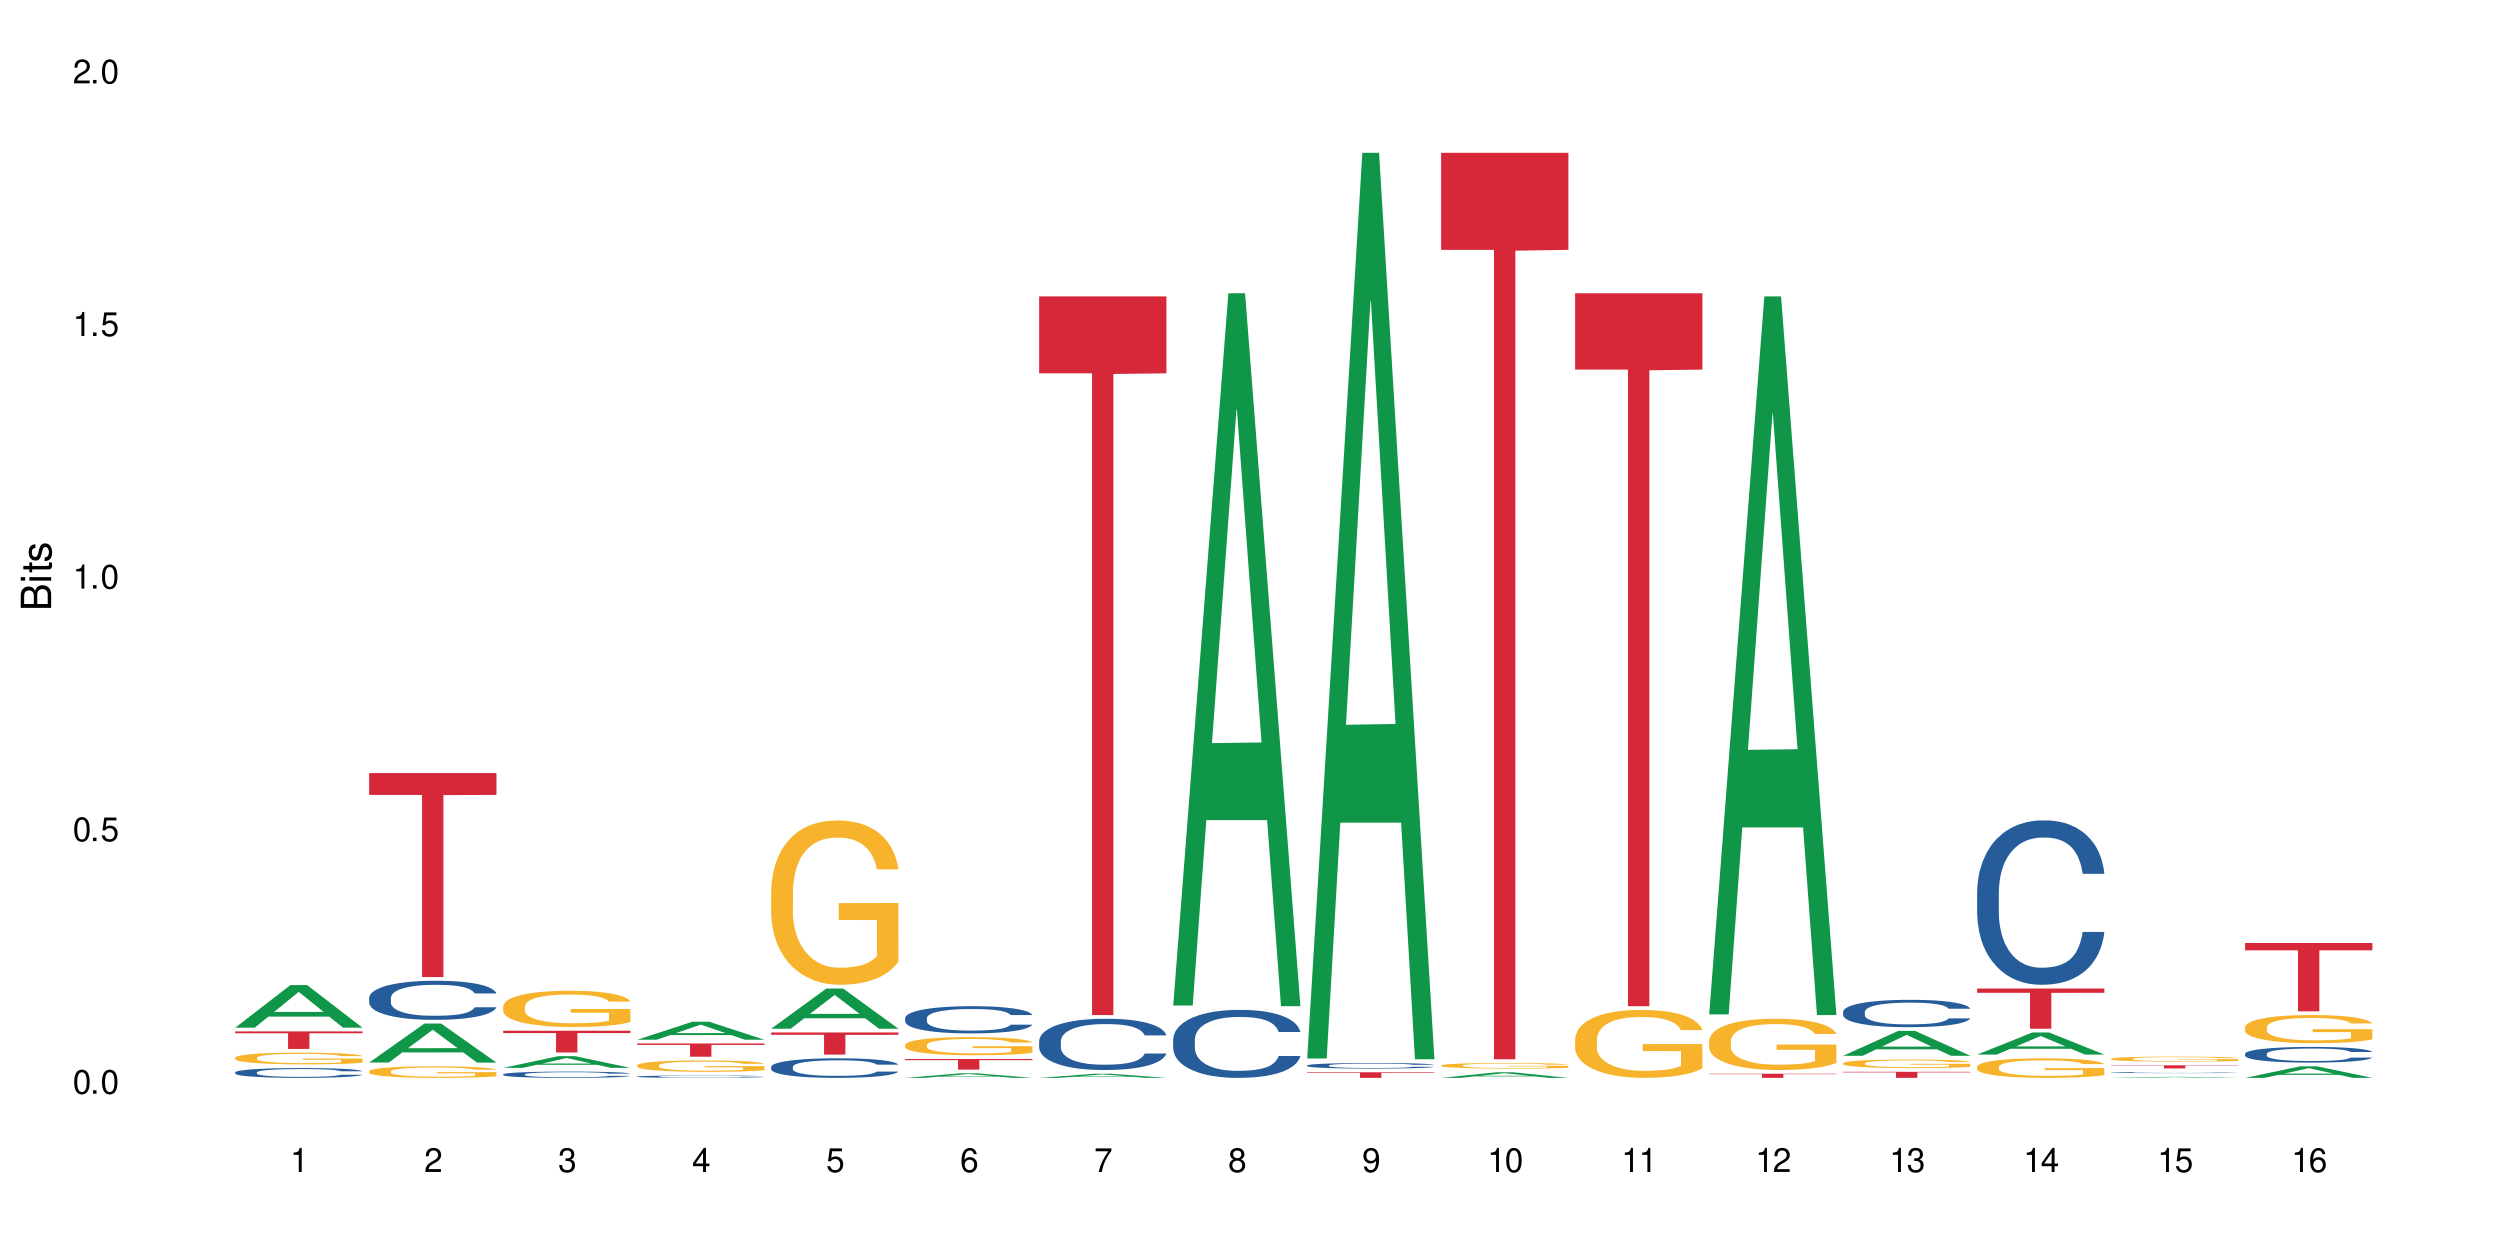 <?xml version="1.0" encoding="UTF-8"?>
<svg xmlns="http://www.w3.org/2000/svg" xmlns:xlink="http://www.w3.org/1999/xlink" width="720" height="360" viewBox="0 0 720 360">
<defs>
<g>
<g id="glyph-0-0">
</g>
<g id="glyph-0-1">
<path d="M 2.641 -6.938 C 2 -6.938 1.422 -6.656 1.078 -6.172 C 0.641 -5.562 0.406 -4.641 0.406 -3.359 C 0.406 -1.016 1.188 0.219 2.641 0.219 C 4.078 0.219 4.859 -1.016 4.859 -3.297 C 4.859 -4.641 4.656 -5.547 4.203 -6.172 C 3.844 -6.656 3.281 -6.938 2.641 -6.938 Z M 2.641 -6.188 C 3.547 -6.188 4 -5.25 4 -3.375 C 4 -1.406 3.562 -0.484 2.625 -0.484 C 1.734 -0.484 1.281 -1.438 1.281 -3.344 C 1.281 -5.25 1.734 -6.188 2.641 -6.188 Z M 2.641 -6.188 "/>
</g>
<g id="glyph-0-2">
<path d="M 1.828 -1 L 0.828 -1 L 0.828 0 L 1.828 0 Z M 1.828 -1 "/>
</g>
<g id="glyph-0-3">
<path d="M 4.562 -6.797 L 1.062 -6.797 L 0.547 -3.094 L 1.328 -3.094 C 1.719 -3.562 2.047 -3.734 2.578 -3.734 C 3.484 -3.734 4.062 -3.109 4.062 -2.094 C 4.062 -1.125 3.484 -0.531 2.578 -0.531 C 1.828 -0.531 1.375 -0.906 1.188 -1.672 L 0.328 -1.672 C 0.453 -1.109 0.547 -0.844 0.75 -0.594 C 1.125 -0.078 1.828 0.219 2.594 0.219 C 3.969 0.219 4.922 -0.781 4.922 -2.219 C 4.922 -3.562 4.031 -4.484 2.719 -4.484 C 2.25 -4.484 1.859 -4.359 1.469 -4.062 L 1.734 -5.969 L 4.562 -5.969 Z M 4.562 -6.797 "/>
</g>
<g id="glyph-0-4">
<path d="M 2.484 -4.938 L 2.484 0 L 3.328 0 L 3.328 -6.938 L 2.766 -6.938 C 2.469 -5.875 2.281 -5.734 0.984 -5.562 L 0.984 -4.938 Z M 2.484 -4.938 "/>
</g>
<g id="glyph-0-5">
<path d="M 4.859 -0.828 L 1.281 -0.828 C 1.359 -1.406 1.672 -1.781 2.5 -2.281 L 3.469 -2.828 C 4.406 -3.344 4.906 -4.062 4.906 -4.906 C 4.906 -5.484 4.672 -6.031 4.266 -6.406 C 3.859 -6.766 3.375 -6.938 2.719 -6.938 C 1.859 -6.938 1.219 -6.625 0.844 -6.031 C 0.609 -5.672 0.5 -5.234 0.484 -4.531 L 1.328 -4.531 C 1.359 -5.016 1.406 -5.281 1.531 -5.516 C 1.75 -5.938 2.188 -6.203 2.703 -6.203 C 3.469 -6.203 4.031 -5.641 4.031 -4.891 C 4.031 -4.344 3.719 -3.859 3.125 -3.516 L 2.234 -3 C 0.812 -2.172 0.406 -1.531 0.328 -0.016 L 4.859 -0.016 Z M 4.859 -0.828 "/>
</g>
<g id="glyph-0-6">
<path d="M 2.125 -3.188 L 2.578 -3.188 C 3.5 -3.188 3.984 -2.766 3.984 -1.922 C 3.984 -1.062 3.469 -0.531 2.594 -0.531 C 1.656 -0.531 1.203 -1 1.156 -2.016 L 0.312 -2.016 C 0.344 -1.453 0.438 -1.094 0.609 -0.781 C 0.953 -0.109 1.625 0.219 2.547 0.219 C 3.953 0.219 4.859 -0.625 4.859 -1.938 C 4.859 -2.828 4.516 -3.297 3.703 -3.594 C 4.344 -3.844 4.656 -4.328 4.656 -5.031 C 4.656 -6.219 3.875 -6.938 2.578 -6.938 C 1.203 -6.938 0.484 -6.172 0.453 -4.703 L 1.297 -4.703 C 1.312 -5.125 1.344 -5.359 1.453 -5.578 C 1.641 -5.969 2.062 -6.203 2.594 -6.203 C 3.344 -6.203 3.797 -5.75 3.797 -5 C 3.797 -4.516 3.609 -4.219 3.25 -4.047 C 3.016 -3.953 2.703 -3.922 2.125 -3.906 Z M 2.125 -3.188 "/>
</g>
<g id="glyph-0-7">
<path d="M 3.141 -1.672 L 3.141 0 L 3.984 0 L 3.984 -1.672 L 4.984 -1.672 L 4.984 -2.438 L 3.984 -2.438 L 3.984 -6.938 L 3.359 -6.938 L 0.266 -2.578 L 0.266 -1.672 Z M 3.141 -2.438 L 1 -2.438 L 3.141 -5.5 Z M 3.141 -2.438 "/>
</g>
<g id="glyph-0-8">
<path d="M 4.781 -5.125 C 4.609 -6.266 3.891 -6.938 2.844 -6.938 C 2.094 -6.938 1.422 -6.578 1.031 -5.953 C 0.594 -5.266 0.406 -4.422 0.406 -3.172 C 0.406 -2 0.578 -1.25 0.984 -0.641 C 1.359 -0.078 1.953 0.219 2.703 0.219 C 3.984 0.219 4.922 -0.75 4.922 -2.094 C 4.922 -3.375 4.062 -4.281 2.844 -4.281 C 2.172 -4.281 1.641 -4.031 1.281 -3.516 C 1.281 -5.234 1.828 -6.188 2.797 -6.188 C 3.391 -6.188 3.797 -5.797 3.938 -5.125 Z M 2.734 -3.531 C 3.547 -3.531 4.062 -2.953 4.062 -2.031 C 4.062 -1.156 3.484 -0.531 2.703 -0.531 C 1.922 -0.531 1.328 -1.188 1.328 -2.078 C 1.328 -2.938 1.906 -3.531 2.734 -3.531 Z M 2.734 -3.531 "/>
</g>
<g id="glyph-0-9">
<path d="M 4.984 -6.797 L 0.438 -6.797 L 0.438 -5.969 L 4.109 -5.969 C 2.5 -3.656 1.828 -2.234 1.328 0 L 2.219 0 C 2.594 -2.172 3.453 -4.047 4.984 -6.094 Z M 4.984 -6.797 "/>
</g>
<g id="glyph-0-10">
<path d="M 3.75 -3.656 C 4.469 -4.094 4.688 -4.438 4.688 -5.078 C 4.688 -6.172 3.844 -6.938 2.641 -6.938 C 1.438 -6.938 0.594 -6.172 0.594 -5.094 C 0.594 -4.438 0.812 -4.094 1.516 -3.656 C 0.734 -3.266 0.359 -2.703 0.359 -1.922 C 0.359 -0.656 1.281 0.219 2.641 0.219 C 3.984 0.219 4.922 -0.656 4.922 -1.922 C 4.922 -2.703 4.531 -3.266 3.75 -3.656 Z M 2.641 -6.188 C 3.359 -6.188 3.812 -5.75 3.812 -5.062 C 3.812 -4.406 3.344 -3.984 2.641 -3.984 C 1.922 -3.984 1.453 -4.406 1.453 -5.078 C 1.453 -5.75 1.922 -6.188 2.641 -6.188 Z M 2.641 -3.266 C 3.484 -3.266 4.062 -2.719 4.062 -1.906 C 4.062 -1.078 3.484 -0.531 2.625 -0.531 C 1.797 -0.531 1.219 -1.094 1.219 -1.906 C 1.219 -2.719 1.781 -3.266 2.641 -3.266 Z M 2.641 -3.266 "/>
</g>
<g id="glyph-0-11">
<path d="M 0.516 -1.578 C 0.672 -0.453 1.406 0.219 2.438 0.219 C 3.188 0.219 3.859 -0.141 4.266 -0.766 C 4.688 -1.453 4.891 -2.297 4.891 -3.547 C 4.891 -4.719 4.703 -5.453 4.312 -6.078 C 3.938 -6.641 3.344 -6.938 2.594 -6.938 C 1.297 -6.938 0.359 -5.969 0.359 -4.625 C 0.359 -3.344 1.234 -2.453 2.453 -2.453 C 3.094 -2.453 3.578 -2.672 4.016 -3.203 C 4 -1.484 3.469 -0.531 2.5 -0.531 C 1.906 -0.531 1.484 -0.906 1.359 -1.578 Z M 2.578 -6.203 C 3.375 -6.203 3.969 -5.531 3.969 -4.641 C 3.969 -3.797 3.391 -3.188 2.547 -3.188 C 1.734 -3.188 1.234 -3.766 1.234 -4.688 C 1.234 -5.562 1.797 -6.203 2.578 -6.203 Z M 2.578 -6.203 "/>
</g>
<g id="glyph-1-0">
</g>
<g id="glyph-1-1">
<path d="M 0 -0.953 L 0 -4.891 C 0 -5.719 -0.234 -6.344 -0.734 -6.797 C -1.188 -7.234 -1.812 -7.469 -2.5 -7.469 C -3.547 -7.469 -4.188 -7 -4.625 -5.875 C -4.984 -6.688 -5.625 -7.094 -6.531 -7.094 C -7.172 -7.094 -7.734 -6.859 -8.141 -6.391 C -8.562 -5.922 -8.75 -5.344 -8.75 -4.5 L -8.75 -0.953 Z M -4.984 -2.062 L -7.766 -2.062 L -7.766 -4.219 C -7.766 -4.844 -7.688 -5.203 -7.453 -5.5 C -7.219 -5.812 -6.859 -5.969 -6.375 -5.969 C -5.891 -5.969 -5.531 -5.812 -5.297 -5.5 C -5.062 -5.203 -4.984 -4.844 -4.984 -4.219 Z M -0.984 -2.062 L -4 -2.062 L -4 -4.781 C -4 -5.766 -3.438 -6.359 -2.484 -6.359 C -1.547 -6.359 -0.984 -5.766 -0.984 -4.781 Z M -0.984 -2.062 "/>
</g>
<g id="glyph-1-2">
<path d="M -6.281 -1.797 L -6.281 -0.797 L 0 -0.797 L 0 -1.797 Z M -8.75 -1.797 L -8.75 -0.797 L -7.484 -0.797 L -7.484 -1.797 Z M -8.75 -1.797 "/>
</g>
<g id="glyph-1-3">
<path d="M -6.281 -3.047 L -6.281 -2.016 L -8.016 -2.016 L -8.016 -1.016 L -6.281 -1.016 L -6.281 -0.172 L -5.469 -0.172 L -5.469 -1.016 L -0.719 -1.016 C -0.078 -1.016 0.281 -1.453 0.281 -2.234 C 0.281 -2.5 0.25 -2.719 0.188 -3.047 L -0.641 -3.047 C -0.609 -2.906 -0.594 -2.766 -0.594 -2.562 C -0.594 -2.141 -0.719 -2.016 -1.156 -2.016 L -5.469 -2.016 L -5.469 -3.047 Z M -6.281 -3.047 "/>
</g>
<g id="glyph-1-4">
<path d="M -4.531 -5.25 C -5.766 -5.25 -6.469 -4.422 -6.469 -2.969 C -6.469 -1.516 -5.719 -0.562 -4.547 -0.562 C -3.562 -0.562 -3.094 -1.062 -2.734 -2.562 L -2.516 -3.484 C -2.344 -4.188 -2.094 -4.469 -1.641 -4.469 C -1.047 -4.469 -0.641 -3.875 -0.641 -3 C -0.641 -2.453 -0.797 -2 -1.062 -1.75 C -1.25 -1.594 -1.422 -1.531 -1.875 -1.469 L -1.875 -0.406 C -0.422 -0.453 0.281 -1.266 0.281 -2.922 C 0.281 -4.5 -0.5 -5.516 -1.719 -5.516 C -2.656 -5.516 -3.172 -4.984 -3.469 -3.734 L -3.703 -2.766 C -3.891 -1.953 -4.156 -1.609 -4.594 -1.609 C -5.188 -1.609 -5.547 -2.125 -5.547 -2.938 C -5.547 -3.75 -5.203 -4.172 -4.531 -4.203 Z M -4.531 -5.25 "/>
</g>
</g>
</defs>
<rect x="-72" y="-36" width="864" height="432" fill="rgb(100%, 100%, 100%)" fill-opacity="1"/>
<path fill-rule="nonzero" fill="rgb(6.275%, 58.824%, 28.235%)" fill-opacity="1" d="M 67.73 295.965 L 67.77 295.953 L 83.633 283.703 L 88.449 283.703 L 104.391 295.973 L 98.789 295.973 L 94.797 292.773 L 77.289 292.773 L 73.371 295.965 L 67.73 295.965 L 78.973 291.445 L 93.191 291.434 L 86.102 285.707 L 86.023 285.699 L 85.945 285.73 L 78.934 291.434 L 78.973 291.445 Z M 67.73 295.965 "/>
<path fill-rule="nonzero" fill="rgb(14.51%, 36.078%, 60%)" fill-opacity="1" d="M 67.73 308.832 L 67.777 308.832 L 67.777 308.77 L 67.91 308.672 L 68.223 308.547 L 68.535 308.461 L 69.34 308.309 L 70.457 308.164 L 71.621 308.051 L 72.469 307.98 L 73.23 307.93 L 74.973 307.836 L 76.09 307.785 L 77.297 307.742 L 78.773 307.699 L 79.848 307.672 L 82.262 307.633 L 84.051 307.613 L 85.434 307.605 L 88.43 307.605 L 90.219 307.617 L 91.516 307.629 L 92.945 307.648 L 94.152 307.672 L 96.254 307.73 L 98.133 307.801 L 98.98 307.844 L 100.324 307.922 L 101.352 308 L 102.066 308.066 L 102.871 308.164 L 103.586 308.277 L 104.125 308.41 L 104.391 308.52 L 98.133 308.52 L 97.82 308.418 L 97.461 308.336 L 96.793 308.23 L 96.121 308.156 L 95.184 308.082 L 94.332 308.035 L 93.172 307.984 L 92.141 307.953 L 91.07 307.93 L 90.039 307.914 L 88.074 307.898 L 85.793 307.898 L 84.945 307.906 L 83.199 307.926 L 82.262 307.941 L 80.918 307.98 L 79.98 308.012 L 78.863 308.062 L 78.102 308.109 L 77.164 308.176 L 76.492 308.234 L 75.734 308.32 L 75.285 308.383 L 74.883 308.457 L 74.527 308.543 L 74.258 308.633 L 74.078 308.727 L 73.988 308.82 L 73.988 309.219 L 74.078 309.312 L 74.305 309.422 L 74.883 309.578 L 75.734 309.715 L 76.719 309.824 L 77.656 309.898 L 78.191 309.938 L 78.906 309.977 L 80.027 310.027 L 81.637 310.082 L 82.574 310.102 L 84.004 310.121 L 85.48 310.133 L 87.449 310.133 L 89.191 310.121 L 90.352 310.109 L 91.559 310.09 L 93.215 310.043 L 94.242 310.004 L 95.137 309.953 L 95.809 309.906 L 96.254 309.863 L 96.926 309.785 L 97.461 309.695 L 97.863 309.605 L 98.133 309.52 L 104.391 309.52 L 104.125 309.621 L 103.723 309.723 L 103.32 309.797 L 102.691 309.887 L 101.977 309.969 L 100.949 310.059 L 100.102 310.117 L 98.98 310.18 L 97.953 310.23 L 96.836 310.273 L 95.184 310.324 L 94.109 310.352 L 92.945 310.375 L 91.559 310.395 L 89.816 310.414 L 87.938 310.422 L 86.195 310.426 L 84.316 310.422 L 82.934 310.41 L 81.098 310.387 L 78.82 310.34 L 77.164 310.293 L 75.867 310.242 L 74.75 310.191 L 73.5 310.121 L 71.891 310.008 L 70.906 309.922 L 70.234 309.848 L 69.473 309.75 L 68.938 309.656 L 68.312 309.512 L 67.863 309.332 L 67.73 309.188 Z M 67.73 308.832 "/>
<path fill-rule="nonzero" fill="rgb(96.863%, 70.196%, 16.863%)" fill-opacity="1" d="M 67.73 304.605 L 67.777 304.602 L 67.777 304.539 L 67.953 304.402 L 68.402 304.211 L 68.984 304.055 L 69.609 303.93 L 70.012 303.863 L 70.684 303.773 L 71.262 303.703 L 72.738 303.566 L 74.617 303.438 L 75.645 303.379 L 76.809 303.328 L 78.461 303.27 L 79.223 303.25 L 81.547 303.199 L 84.184 303.168 L 87.09 303.16 L 88.43 303.16 L 90.266 303.176 L 92.77 303.207 L 94.199 303.238 L 95.316 303.27 L 96.477 303.309 L 97.91 303.371 L 99.25 303.445 L 100.324 303.52 L 101.395 303.613 L 102.289 303.711 L 103.051 303.82 L 103.723 303.949 L 104.125 304.055 L 104.391 304.164 L 98.176 304.164 L 97.82 304.055 L 97.418 303.973 L 96.746 303.871 L 96.074 303.797 L 95.406 303.738 L 94.152 303.66 L 93.082 303.609 L 91.738 303.566 L 90.441 303.539 L 88.969 303.52 L 88.074 303.512 L 85.703 303.512 L 83.559 303.535 L 82.305 303.559 L 81.41 303.586 L 80.16 303.629 L 79.398 303.668 L 78.953 303.691 L 77.613 303.789 L 76.719 303.875 L 76.227 303.934 L 75.602 304.023 L 75.152 304.109 L 74.66 304.23 L 74.391 304.324 L 74.035 304.535 L 73.988 305.09 L 74.125 305.207 L 74.391 305.332 L 74.75 305.445 L 75.285 305.562 L 75.824 305.652 L 76.762 305.77 L 77.566 305.852 L 78.191 305.902 L 79.398 305.988 L 79.891 306.016 L 81.055 306.07 L 82.262 306.113 L 83.738 306.148 L 84.855 306.168 L 86.641 306.184 L 88.922 306.184 L 91.605 306.164 L 93.305 306.141 L 94.465 306.117 L 95.227 306.094 L 96.164 306.062 L 96.836 306.031 L 97.461 305.996 L 98.223 305.945 L 98.223 305.207 L 87.18 305.203 L 87.18 304.859 L 104.348 304.855 L 104.391 306.062 L 103.453 306.145 L 102.289 306.223 L 101.172 306.285 L 100.012 306.34 L 98.355 306.398 L 97.016 306.434 L 94.957 306.477 L 93.082 306.504 L 91.113 306.523 L 89.371 306.531 L 87.312 306.535 L 85.48 306.531 L 83.512 306.512 L 81.949 306.484 L 80.516 306.457 L 79.086 306.414 L 77.297 306.352 L 76.137 306.297 L 74.93 306.234 L 73.723 306.156 L 72.648 306.074 L 71.934 306.008 L 71.219 305.934 L 70.457 305.84 L 69.742 305.738 L 69.207 305.641 L 68.715 305.535 L 68.355 305.43 L 68 305.293 L 67.82 305.184 L 67.73 305.086 Z M 67.73 304.605 "/>
<path fill-rule="nonzero" fill="rgb(83.922%, 15.686%, 22.353%)" fill-opacity="1" d="M 67.73 297.043 L 104.391 297.043 L 104.391 297.586 L 89.113 297.59 L 89.113 302.09 L 82.965 302.09 L 82.965 297.594 L 82.875 297.586 L 67.73 297.586 Z M 67.73 297.043 "/>
<path fill-rule="nonzero" fill="rgb(6.275%, 58.824%, 28.235%)" fill-opacity="1" d="M 106.32 306.016 L 106.359 306.008 L 122.223 294.781 L 127.039 294.781 L 142.98 306.027 L 137.383 306.027 L 133.387 303.094 L 115.879 303.094 L 111.961 306.016 L 106.32 306.016 L 117.562 301.879 L 131.781 301.867 L 124.691 296.617 L 124.613 296.609 L 124.535 296.641 L 117.523 301.867 L 117.562 301.879 Z M 106.32 306.016 "/>
<path fill-rule="nonzero" fill="rgb(14.51%, 36.078%, 60%)" fill-opacity="1" d="M 106.32 287.359 L 106.367 287.348 L 106.367 287.102 L 106.5 286.711 L 106.812 286.219 L 107.125 285.879 L 107.93 285.273 L 109.047 284.688 L 110.211 284.234 L 111.059 283.965 L 111.82 283.762 L 113.562 283.379 L 114.684 283.184 L 115.891 283.012 L 117.363 282.836 L 118.438 282.734 L 120.852 282.566 L 122.641 282.496 L 124.027 282.465 L 127.02 282.465 L 128.809 282.508 L 130.105 282.559 L 131.535 282.641 L 132.742 282.734 L 134.844 282.957 L 136.723 283.246 L 137.574 283.41 L 138.914 283.73 L 139.941 284.039 L 140.656 284.305 L 141.461 284.688 L 142.176 285.148 L 142.715 285.672 L 142.98 286.113 L 136.723 286.113 L 136.41 285.703 L 136.051 285.387 L 135.383 284.965 L 134.711 284.664 L 133.773 284.367 L 132.922 284.172 L 131.762 283.977 L 130.73 283.852 L 129.66 283.762 L 128.629 283.699 L 126.664 283.637 L 124.383 283.637 L 123.535 283.656 L 121.789 283.738 L 120.852 283.812 L 119.512 283.957 L 118.57 284.09 L 117.453 284.297 L 116.695 284.469 L 115.754 284.738 L 115.086 284.973 L 114.324 285.312 L 113.879 285.57 L 113.473 285.859 L 113.117 286.195 L 112.848 286.559 L 112.668 286.938 L 112.582 287.309 L 112.582 288.902 L 112.668 289.27 L 112.895 289.703 L 113.473 290.328 L 114.324 290.875 L 115.309 291.305 L 116.246 291.613 L 116.781 291.758 L 117.5 291.922 L 118.617 292.129 L 120.227 292.336 L 121.164 292.418 L 122.594 292.5 L 124.07 292.539 L 126.039 292.539 L 127.781 292.5 L 128.945 292.445 L 130.152 292.363 L 131.805 292.191 L 132.832 292.027 L 133.727 291.832 L 134.398 291.637 L 134.844 291.469 L 135.516 291.152 L 136.051 290.801 L 136.453 290.441 L 136.723 290.094 L 142.98 290.094 L 142.715 290.504 L 142.312 290.906 L 141.91 291.203 L 141.281 291.562 L 140.566 291.883 L 139.539 292.242 L 138.691 292.477 L 137.574 292.734 L 136.543 292.93 L 135.426 293.105 L 133.773 293.312 L 132.699 293.414 L 131.535 293.508 L 130.152 293.59 L 128.406 293.66 L 126.531 293.703 L 124.785 293.711 L 122.906 293.691 L 121.523 293.648 L 119.688 293.559 L 117.41 293.371 L 115.754 293.176 L 114.457 292.98 L 113.34 292.777 L 112.09 292.5 L 110.48 292.047 L 109.496 291.695 L 108.824 291.41 L 108.066 291.008 L 107.527 290.648 L 106.902 290.074 L 106.457 289.344 L 106.32 288.777 Z M 106.32 287.359 "/>
<path fill-rule="nonzero" fill="rgb(96.863%, 70.196%, 16.863%)" fill-opacity="1" d="M 106.32 308.523 L 106.367 308.52 L 106.367 308.461 L 106.543 308.324 L 106.992 308.133 L 107.574 307.98 L 108.199 307.859 L 108.602 307.793 L 109.273 307.703 L 109.852 307.637 L 111.328 307.5 L 113.207 307.371 L 114.234 307.316 L 115.398 307.266 L 117.051 307.207 L 117.812 307.188 L 120.137 307.137 L 122.773 307.105 L 125.68 307.098 L 127.02 307.102 L 128.855 307.113 L 131.359 307.145 L 132.789 307.176 L 133.906 307.207 L 135.07 307.246 L 136.5 307.309 L 137.84 307.379 L 138.914 307.453 L 139.988 307.543 L 140.879 307.641 L 141.641 307.75 L 142.312 307.875 L 142.715 307.98 L 142.98 308.09 L 136.77 308.09 L 136.41 307.98 L 136.008 307.898 L 135.336 307.801 L 134.668 307.727 L 133.996 307.668 L 132.742 307.59 L 131.672 307.543 L 130.328 307.5 L 129.031 307.473 L 127.559 307.453 L 126.664 307.449 L 124.293 307.449 L 122.148 307.469 L 120.895 307.492 L 120.004 307.516 L 118.75 307.562 L 117.988 307.598 L 117.543 307.625 L 116.203 307.719 L 115.309 307.805 L 114.816 307.859 L 114.191 307.953 L 113.742 308.035 L 113.25 308.156 L 112.984 308.246 L 112.625 308.453 L 112.582 309 L 112.715 309.117 L 112.984 309.242 L 113.34 309.352 L 113.879 309.465 L 114.414 309.555 L 115.352 309.672 L 116.156 309.75 L 116.781 309.805 L 117.988 309.887 L 118.48 309.914 L 119.645 309.969 L 120.852 310.012 L 122.328 310.047 L 123.445 310.066 L 125.234 310.078 L 127.512 310.078 L 130.195 310.062 L 131.895 310.039 L 133.059 310.012 L 133.816 309.992 L 134.754 309.957 L 135.426 309.93 L 136.051 309.895 L 136.812 309.844 L 136.812 309.117 L 125.77 309.113 L 125.77 308.773 L 142.938 308.77 L 142.98 309.957 L 142.043 310.039 L 140.879 310.121 L 139.762 310.18 L 138.602 310.23 L 136.945 310.289 L 135.605 310.324 L 133.547 310.367 L 131.672 310.395 L 129.703 310.414 L 127.961 310.422 L 125.902 310.426 L 124.07 310.422 L 122.102 310.402 L 120.539 310.379 L 119.109 310.348 L 117.676 310.309 L 115.891 310.242 L 114.727 310.191 L 113.52 310.129 L 112.312 310.051 L 111.238 309.969 L 110.523 309.906 L 109.809 309.832 L 109.047 309.742 L 108.332 309.641 L 107.797 309.543 L 107.305 309.438 L 106.945 309.34 L 106.59 309.203 L 106.41 309.094 L 106.32 308.996 Z M 106.32 308.523 "/>
<path fill-rule="nonzero" fill="rgb(83.922%, 15.686%, 22.353%)" fill-opacity="1" d="M 106.32 222.645 L 142.98 222.645 L 142.98 228.934 L 127.703 228.988 L 127.703 281.395 L 121.555 281.395 L 121.555 229.043 L 121.465 228.934 L 106.32 228.934 Z M 106.32 222.645 "/>
<path fill-rule="nonzero" fill="rgb(6.275%, 58.824%, 28.235%)" fill-opacity="1" d="M 144.91 307.547 L 144.949 307.543 L 160.812 304.172 L 165.633 304.172 L 181.574 307.551 L 175.973 307.551 L 171.977 306.668 L 154.469 306.668 L 150.551 307.547 L 144.91 307.547 L 156.152 306.305 L 170.371 306.301 L 163.281 304.727 L 163.203 304.723 L 163.125 304.73 L 156.113 306.301 L 156.152 306.305 Z M 144.91 307.547 "/>
<path fill-rule="nonzero" fill="rgb(14.51%, 36.078%, 60%)" fill-opacity="1" d="M 144.91 309.406 L 144.957 309.402 L 144.957 309.363 L 145.09 309.301 L 145.402 309.223 L 145.715 309.168 L 146.52 309.07 L 147.641 308.977 L 148.801 308.902 L 149.652 308.859 L 150.41 308.828 L 152.156 308.766 L 153.273 308.734 L 154.48 308.707 L 155.953 308.68 L 157.027 308.664 L 159.441 308.637 L 161.23 308.625 L 162.617 308.621 L 165.613 308.621 L 167.398 308.625 L 168.695 308.633 L 170.129 308.648 L 171.336 308.664 L 173.434 308.699 L 175.312 308.746 L 176.164 308.773 L 177.504 308.824 L 178.531 308.871 L 179.246 308.914 L 180.051 308.977 L 180.77 309.051 L 181.305 309.137 L 181.574 309.207 L 175.312 309.207 L 175 309.141 L 174.645 309.09 L 173.973 309.02 L 173.301 308.973 L 172.363 308.926 L 171.512 308.895 L 170.352 308.863 L 169.324 308.844 L 168.25 308.828 L 167.223 308.816 L 165.254 308.809 L 162.973 308.809 L 162.125 308.812 L 160.379 308.824 L 159.441 308.836 L 158.102 308.859 L 157.16 308.879 L 156.043 308.914 L 155.285 308.941 L 154.344 308.984 L 153.676 309.023 L 152.914 309.078 L 152.469 309.117 L 152.066 309.164 L 151.707 309.219 L 151.438 309.277 L 151.262 309.34 L 151.172 309.398 L 151.172 309.652 L 151.262 309.715 L 151.484 309.781 L 152.066 309.883 L 152.914 309.969 L 153.898 310.039 L 154.836 310.09 L 155.375 310.113 L 156.09 310.141 L 157.207 310.172 L 158.816 310.203 L 159.754 310.219 L 161.184 310.23 L 162.66 310.238 L 164.629 310.238 L 166.371 310.23 L 167.535 310.223 L 168.742 310.211 L 170.395 310.184 L 171.422 310.156 L 172.316 310.125 L 172.988 310.094 L 173.434 310.066 L 174.105 310.016 L 174.645 309.961 L 175.047 309.902 L 175.312 309.844 L 181.574 309.844 L 181.305 309.91 L 180.902 309.977 L 180.5 310.023 L 179.875 310.082 L 179.156 310.133 L 178.129 310.191 L 177.281 310.227 L 176.164 310.27 L 175.133 310.301 L 174.016 310.328 L 172.363 310.363 L 171.289 310.379 L 170.129 310.395 L 168.742 310.406 L 166.996 310.418 L 165.121 310.426 L 163.375 310.426 L 161.5 310.422 L 160.113 310.418 L 158.281 310.402 L 156 310.371 L 154.344 310.34 L 153.047 310.309 L 151.93 310.277 L 150.68 310.23 L 149.07 310.16 L 148.086 310.102 L 147.414 310.055 L 146.656 309.992 L 146.117 309.934 L 145.492 309.84 L 145.047 309.723 L 144.91 309.633 Z M 144.91 309.406 "/>
<path fill-rule="nonzero" fill="rgb(96.863%, 70.196%, 16.863%)" fill-opacity="1" d="M 144.91 289.812 L 144.957 289.805 L 144.957 289.613 L 145.137 289.184 L 145.582 288.594 L 146.164 288.109 L 146.789 287.727 L 147.191 287.527 L 147.863 287.242 L 148.445 287.031 L 149.918 286.602 L 151.797 286.203 L 152.824 286.031 L 153.988 285.867 L 155.641 285.688 L 156.402 285.621 L 158.727 285.469 L 161.363 285.371 L 164.27 285.344 L 165.613 285.355 L 167.445 285.391 L 169.949 285.496 L 171.379 285.594 L 172.496 285.688 L 173.66 285.812 L 175.09 286 L 176.43 286.23 L 177.504 286.461 L 178.578 286.746 L 179.473 287.051 L 180.23 287.383 L 180.902 287.785 L 181.305 288.117 L 181.574 288.453 L 175.359 288.453 L 175 288.117 L 174.598 287.859 L 173.926 287.547 L 173.258 287.316 L 172.586 287.137 L 171.336 286.887 L 170.262 286.734 L 168.922 286.602 L 167.625 286.516 L 166.148 286.461 L 165.254 286.441 L 162.883 286.441 L 160.738 286.508 L 159.488 286.582 L 158.594 286.66 L 157.34 286.801 L 156.582 286.918 L 156.133 286.992 L 154.793 287.289 L 153.898 287.555 L 153.406 287.738 L 152.781 288.023 L 152.332 288.281 L 151.84 288.66 L 151.574 288.945 L 151.215 289.594 L 151.172 291.312 L 151.305 291.672 L 151.574 292.062 L 151.93 292.406 L 152.469 292.77 L 153.004 293.047 L 153.941 293.418 L 154.746 293.664 L 155.375 293.828 L 156.582 294.086 L 157.07 294.172 L 158.234 294.344 L 159.441 294.477 L 160.918 294.59 L 162.035 294.648 L 163.824 294.695 L 166.102 294.695 L 168.785 294.637 L 170.484 294.562 L 171.648 294.484 L 172.406 294.418 L 173.348 294.312 L 174.016 294.219 L 174.645 294.113 L 175.402 293.949 L 175.402 291.672 L 164.359 291.664 L 164.359 290.598 L 181.527 290.586 L 181.574 294.312 L 180.633 294.57 L 179.473 294.82 L 178.352 295.008 L 177.191 295.172 L 175.535 295.352 L 174.195 295.465 L 172.141 295.602 L 170.262 295.688 L 168.293 295.742 L 166.551 295.773 L 164.492 295.781 L 162.66 295.762 L 160.695 295.703 L 159.129 295.629 L 157.699 295.535 L 156.266 295.41 L 154.48 295.211 L 153.316 295.047 L 152.109 294.848 L 150.902 294.609 L 149.828 294.352 L 149.113 294.152 L 148.398 293.922 L 147.641 293.637 L 146.922 293.312 L 146.387 293.016 L 145.895 292.684 L 145.539 292.367 L 145.18 291.941 L 145 291.598 L 144.91 291.301 Z M 144.91 289.812 "/>
<path fill-rule="nonzero" fill="rgb(83.922%, 15.686%, 22.353%)" fill-opacity="1" d="M 144.91 296.852 L 181.574 296.852 L 181.574 297.52 L 166.293 297.527 L 166.293 303.105 L 160.145 303.105 L 160.145 297.531 L 160.059 297.52 L 144.91 297.52 Z M 144.91 296.852 "/>
<path fill-rule="nonzero" fill="rgb(6.275%, 58.824%, 28.235%)" fill-opacity="1" d="M 183.5 299.449 L 183.543 299.445 L 199.402 294.254 L 204.223 294.254 L 220.164 299.453 L 214.562 299.453 L 210.566 298.098 L 193.059 298.098 L 189.141 299.449 L 183.5 299.449 L 194.742 297.535 L 208.961 297.531 L 201.871 295.105 L 201.793 295.098 L 201.715 295.113 L 194.703 297.531 L 194.742 297.535 Z M 183.5 299.449 "/>
<path fill-rule="nonzero" fill="rgb(14.51%, 36.078%, 60%)" fill-opacity="1" d="M 183.5 310.047 L 183.547 310.047 L 183.547 310.031 L 183.68 310.008 L 183.992 309.98 L 184.309 309.957 L 185.113 309.922 L 186.23 309.887 L 187.391 309.859 L 188.242 309.844 L 189 309.832 L 190.746 309.809 L 191.863 309.797 L 193.07 309.789 L 194.543 309.777 L 195.617 309.77 L 198.031 309.762 L 199.82 309.758 L 201.207 309.754 L 204.203 309.754 L 205.988 309.758 L 207.285 309.762 L 208.719 309.766 L 209.926 309.77 L 212.027 309.785 L 213.902 309.801 L 214.754 309.812 L 216.094 309.832 L 217.121 309.848 L 217.84 309.863 L 218.645 309.887 L 219.359 309.914 L 219.895 309.945 L 220.164 309.973 L 213.902 309.973 L 213.59 309.949 L 213.234 309.93 L 212.562 309.902 L 211.891 309.887 L 210.953 309.867 L 210.102 309.855 L 208.941 309.844 L 207.914 309.836 L 206.84 309.832 L 205.812 309.828 L 203.844 309.824 L 200.715 309.824 L 198.973 309.832 L 198.031 309.836 L 196.691 309.844 L 195.754 309.852 L 194.633 309.863 L 193.875 309.875 L 192.934 309.891 L 192.266 309.906 L 191.504 309.926 L 191.059 309.941 L 190.656 309.957 L 190.297 309.977 L 190.031 310 L 189.852 310.023 L 189.762 310.043 L 189.762 310.141 L 189.852 310.16 L 190.074 310.188 L 190.656 310.223 L 191.504 310.258 L 192.488 310.281 L 193.426 310.301 L 193.965 310.309 L 194.68 310.32 L 195.797 310.332 L 197.406 310.344 L 198.344 310.348 L 199.777 310.355 L 204.961 310.355 L 206.125 310.352 L 207.332 310.348 L 208.984 310.336 L 210.016 310.324 L 210.906 310.312 L 211.578 310.301 L 212.027 310.293 L 212.695 310.273 L 213.234 310.254 L 213.637 310.23 L 213.902 310.211 L 220.164 310.211 L 219.895 310.234 L 219.492 310.258 L 219.09 310.277 L 218.465 310.297 L 217.75 310.316 L 216.719 310.34 L 215.871 310.352 L 214.754 310.367 L 213.727 310.379 L 212.605 310.391 L 210.953 310.402 L 209.879 310.41 L 208.719 310.414 L 207.332 310.418 L 205.586 310.422 L 203.711 310.426 L 200.09 310.426 L 198.703 310.422 L 196.871 310.418 L 194.59 310.406 L 192.934 310.395 L 191.641 310.383 L 190.52 310.371 L 189.27 310.355 L 187.66 310.328 L 186.676 310.305 L 186.004 310.289 L 185.246 310.266 L 184.711 310.242 L 184.082 310.211 L 183.637 310.164 L 183.5 310.133 Z M 183.5 310.047 "/>
<path fill-rule="nonzero" fill="rgb(96.863%, 70.196%, 16.863%)" fill-opacity="1" d="M 183.5 306.809 L 183.547 306.805 L 183.547 306.746 L 183.727 306.609 L 184.172 306.422 L 184.754 306.27 L 185.379 306.152 L 185.781 306.086 L 186.453 305.996 L 187.035 305.93 L 188.508 305.797 L 190.387 305.672 L 191.414 305.617 L 192.578 305.566 L 194.23 305.508 L 194.992 305.488 L 197.316 305.441 L 199.953 305.41 L 202.859 305.402 L 204.203 305.402 L 206.035 305.414 L 208.539 305.449 L 209.969 305.48 L 211.086 305.508 L 212.25 305.547 L 213.68 305.609 L 215.02 305.68 L 216.094 305.75 L 217.168 305.84 L 218.062 305.938 L 218.82 306.043 L 219.492 306.168 L 219.895 306.273 L 220.164 306.379 L 213.949 306.379 L 213.59 306.273 L 213.188 306.191 L 212.52 306.094 L 211.848 306.023 L 211.176 305.965 L 209.926 305.887 L 208.852 305.84 L 207.512 305.797 L 206.215 305.77 L 204.738 305.75 L 203.844 305.746 L 201.477 305.746 L 199.328 305.766 L 198.078 305.789 L 197.184 305.816 L 195.93 305.859 L 195.172 305.895 L 194.723 305.918 L 193.383 306.012 L 192.488 306.098 L 191.996 306.152 L 191.371 306.242 L 190.922 306.324 L 190.434 306.445 L 190.164 306.535 L 189.805 306.738 L 189.762 307.277 L 189.895 307.391 L 190.164 307.516 L 190.52 307.625 L 191.059 307.738 L 191.594 307.824 L 192.531 307.941 L 193.336 308.02 L 193.965 308.07 L 195.172 308.152 L 195.664 308.18 L 196.824 308.23 L 198.031 308.273 L 199.508 308.309 L 200.625 308.328 L 202.414 308.344 L 204.695 308.344 L 207.375 308.324 L 209.074 308.301 L 210.238 308.277 L 210.996 308.258 L 211.938 308.223 L 212.605 308.191 L 213.234 308.16 L 213.992 308.109 L 213.992 307.391 L 202.949 307.391 L 202.949 307.055 L 220.117 307.051 L 220.164 308.223 L 219.223 308.305 L 218.062 308.383 L 216.945 308.441 L 215.781 308.492 L 214.129 308.551 L 212.785 308.586 L 210.73 308.629 L 208.852 308.656 L 206.883 308.672 L 205.141 308.684 L 203.086 308.684 L 201.25 308.68 L 199.285 308.66 L 197.719 308.637 L 196.289 308.605 L 194.859 308.566 L 193.07 308.504 L 191.906 308.453 L 190.699 308.391 L 189.492 308.316 L 188.418 308.234 L 187.703 308.172 L 186.988 308.102 L 186.23 308.012 L 185.516 307.906 L 184.977 307.816 L 184.484 307.711 L 184.129 307.609 L 183.77 307.477 L 183.59 307.367 L 183.5 307.273 Z M 183.5 306.809 "/>
<path fill-rule="nonzero" fill="rgb(83.922%, 15.686%, 22.353%)" fill-opacity="1" d="M 183.5 300.523 L 220.164 300.523 L 220.164 300.934 L 204.883 300.934 L 204.883 304.332 L 198.738 304.332 L 198.738 300.938 L 198.648 300.934 L 183.5 300.934 Z M 183.5 300.523 "/>
<path fill-rule="nonzero" fill="rgb(6.275%, 58.824%, 28.235%)" fill-opacity="1" d="M 222.094 296.27 L 222.133 296.258 L 237.996 284.691 L 242.812 284.691 L 258.754 296.277 L 253.152 296.277 L 249.156 293.254 L 231.648 293.254 L 227.73 296.27 L 222.094 296.27 L 233.332 292.004 L 247.551 291.992 L 240.461 286.582 L 240.383 286.574 L 240.305 286.605 L 233.293 291.992 L 233.332 292.004 Z M 222.094 296.27 "/>
<path fill-rule="nonzero" fill="rgb(14.51%, 36.078%, 60%)" fill-opacity="1" d="M 222.094 307.246 L 222.137 307.238 L 222.137 307.117 L 222.27 306.922 L 222.586 306.672 L 222.898 306.504 L 223.703 306.199 L 224.82 305.906 L 225.98 305.68 L 226.832 305.547 L 227.59 305.445 L 229.336 305.254 L 230.453 305.156 L 231.66 305.066 L 233.137 304.98 L 234.207 304.93 L 236.621 304.848 L 238.41 304.809 L 239.797 304.793 L 242.793 304.793 L 244.582 304.816 L 245.879 304.84 L 247.309 304.883 L 248.516 304.93 L 250.617 305.043 L 252.492 305.188 L 253.344 305.27 L 254.684 305.43 L 255.715 305.582 L 256.43 305.715 L 257.234 305.906 L 257.949 306.137 L 258.484 306.402 L 258.754 306.621 L 252.492 306.621 L 252.18 306.418 L 251.824 306.258 L 251.152 306.047 L 250.48 305.895 L 249.543 305.746 L 248.695 305.648 L 247.531 305.551 L 246.504 305.488 L 245.43 305.445 L 244.402 305.414 L 242.434 305.383 L 240.156 305.383 L 239.305 305.391 L 237.562 305.434 L 236.621 305.469 L 235.281 305.543 L 234.344 305.609 L 233.227 305.711 L 232.465 305.797 L 231.527 305.934 L 230.855 306.051 L 230.094 306.223 L 229.648 306.348 L 229.246 306.492 L 228.887 306.664 L 228.621 306.844 L 228.441 307.035 L 228.352 307.219 L 228.352 308.016 L 228.441 308.203 L 228.664 308.418 L 229.246 308.734 L 230.094 309.004 L 231.078 309.223 L 232.016 309.375 L 232.555 309.449 L 233.27 309.531 L 234.387 309.633 L 235.996 309.738 L 236.934 309.777 L 238.367 309.82 L 239.84 309.84 L 241.809 309.84 L 243.551 309.82 L 244.715 309.793 L 245.922 309.754 L 247.574 309.664 L 248.605 309.582 L 249.5 309.484 L 250.168 309.387 L 250.617 309.305 L 251.285 309.145 L 251.824 308.969 L 252.227 308.789 L 252.492 308.613 L 258.754 308.613 L 258.484 308.82 L 258.082 309.02 L 257.68 309.172 L 257.055 309.352 L 256.34 309.512 L 255.309 309.691 L 254.461 309.809 L 253.344 309.938 L 252.316 310.035 L 251.199 310.121 L 249.543 310.227 L 248.469 310.277 L 247.309 310.324 L 245.922 310.363 L 244.18 310.402 L 242.301 310.422 L 240.559 310.426 L 238.68 310.418 L 237.293 310.395 L 235.461 310.348 L 233.18 310.258 L 231.527 310.16 L 230.23 310.062 L 229.113 309.957 L 227.859 309.82 L 226.25 309.594 L 225.266 309.418 L 224.598 309.273 L 223.836 309.074 L 223.301 308.891 L 222.672 308.605 L 222.227 308.238 L 222.094 307.957 Z M 222.094 307.246 "/>
<path fill-rule="nonzero" fill="rgb(96.863%, 70.196%, 16.863%)" fill-opacity="1" d="M 222.094 256.562 L 222.137 256.52 L 222.137 255.656 L 222.316 253.711 L 222.762 251.031 L 223.344 248.824 L 223.969 247.098 L 224.371 246.188 L 225.043 244.891 L 225.625 243.941 L 227.098 241.996 L 228.977 240.18 L 230.004 239.402 L 231.168 238.668 L 232.82 237.848 L 233.582 237.543 L 235.906 236.852 L 238.543 236.422 L 241.449 236.289 L 242.793 236.332 L 244.625 236.508 L 247.129 236.98 L 248.559 237.414 L 249.676 237.848 L 250.84 238.41 L 252.27 239.273 L 253.613 240.309 L 254.684 241.348 L 255.758 242.645 L 256.652 244.027 L 257.41 245.539 L 258.082 247.355 L 258.484 248.867 L 258.754 250.383 L 252.539 250.383 L 252.18 248.867 L 251.777 247.703 L 251.109 246.273 L 250.438 245.238 L 249.766 244.418 L 248.516 243.293 L 247.441 242.602 L 246.102 241.996 L 244.805 241.605 L 243.328 241.348 L 242.434 241.262 L 240.066 241.262 L 237.918 241.562 L 236.668 241.91 L 235.773 242.254 L 234.52 242.902 L 233.762 243.422 L 233.312 243.77 L 231.973 245.109 L 231.078 246.32 L 230.586 247.141 L 229.961 248.438 L 229.516 249.602 L 229.023 251.332 L 228.754 252.629 L 228.395 255.566 L 228.352 263.348 L 228.484 264.992 L 228.754 266.762 L 229.113 268.32 L 229.648 269.961 L 230.184 271.215 L 231.125 272.902 L 231.93 274.023 L 232.555 274.758 L 233.762 275.926 L 234.254 276.316 L 235.414 277.094 L 236.621 277.699 L 238.098 278.219 L 239.215 278.477 L 241.004 278.691 L 243.285 278.691 L 245.965 278.434 L 247.664 278.086 L 248.828 277.742 L 249.586 277.438 L 250.527 276.965 L 251.199 276.531 L 251.824 276.055 L 252.582 275.32 L 252.582 264.992 L 241.539 264.949 L 241.539 260.105 L 258.707 260.062 L 258.754 276.965 L 257.812 278.133 L 256.652 279.254 L 255.535 280.121 L 254.371 280.855 L 252.719 281.676 L 251.375 282.195 L 249.32 282.801 L 247.441 283.188 L 245.477 283.449 L 243.73 283.578 L 241.676 283.621 L 239.84 283.535 L 237.875 283.273 L 236.309 282.93 L 234.879 282.496 L 233.449 281.934 L 231.66 281.027 L 230.496 280.293 L 229.289 279.383 L 228.082 278.305 L 227.012 277.137 L 226.293 276.23 L 225.578 275.191 L 224.82 273.895 L 224.105 272.426 L 223.566 271.086 L 223.074 269.574 L 222.719 268.145 L 222.359 266.203 L 222.184 264.645 L 222.094 263.305 Z M 222.094 256.562 "/>
<path fill-rule="nonzero" fill="rgb(83.922%, 15.686%, 22.353%)" fill-opacity="1" d="M 222.094 297.348 L 258.754 297.348 L 258.754 298.031 L 243.473 298.039 L 243.473 303.727 L 237.328 303.727 L 237.328 298.043 L 237.238 298.031 L 222.094 298.031 Z M 222.094 297.348 "/>
<path fill-rule="nonzero" fill="rgb(6.275%, 58.824%, 28.235%)" fill-opacity="1" d="M 260.684 310.426 L 260.723 310.426 L 276.586 309.109 L 281.402 309.109 L 297.344 310.426 L 291.742 310.426 L 287.746 310.082 L 270.238 310.082 L 266.324 310.426 L 260.684 310.426 L 271.922 309.941 L 286.141 309.938 L 279.051 309.324 L 278.973 309.324 L 278.895 309.328 L 271.883 309.938 L 271.922 309.941 Z M 260.684 310.426 "/>
<path fill-rule="nonzero" fill="rgb(14.51%, 36.078%, 60%)" fill-opacity="1" d="M 260.684 293.195 L 260.727 293.191 L 260.727 293.02 L 260.863 292.746 L 261.176 292.402 L 261.488 292.168 L 262.293 291.742 L 263.41 291.336 L 264.57 291.02 L 265.422 290.836 L 266.184 290.691 L 267.926 290.426 L 269.043 290.293 L 270.25 290.168 L 271.727 290.047 L 272.797 289.977 L 275.211 289.863 L 277 289.812 L 278.387 289.789 L 281.383 289.789 L 283.172 289.82 L 284.469 289.855 L 285.898 289.91 L 287.105 289.977 L 289.207 290.133 L 291.086 290.336 L 291.934 290.449 L 293.273 290.672 L 294.305 290.887 L 295.02 291.07 L 295.824 291.336 L 296.539 291.656 L 297.074 292.023 L 297.344 292.332 L 291.086 292.332 L 290.77 292.043 L 290.414 291.824 L 289.742 291.531 L 289.074 291.32 L 288.133 291.113 L 287.285 290.977 L 286.121 290.844 L 285.094 290.758 L 284.02 290.691 L 282.992 290.648 L 281.023 290.605 L 278.746 290.605 L 277.895 290.621 L 276.152 290.676 L 275.211 290.727 L 273.871 290.828 L 272.934 290.922 L 271.816 291.062 L 271.055 291.188 L 270.117 291.371 L 269.445 291.535 L 268.684 291.773 L 268.238 291.953 L 267.836 292.152 L 267.477 292.387 L 267.211 292.637 L 267.031 292.902 L 266.941 293.16 L 266.941 294.27 L 267.031 294.527 L 267.254 294.828 L 267.836 295.266 L 268.684 295.645 L 269.668 295.945 L 270.609 296.16 L 271.145 296.262 L 271.859 296.375 L 272.977 296.52 L 274.586 296.66 L 275.527 296.719 L 276.957 296.773 L 278.434 296.805 L 280.398 296.805 L 282.141 296.773 L 283.305 296.738 L 284.512 296.684 L 286.168 296.562 L 287.195 296.445 L 288.09 296.309 L 288.758 296.176 L 289.207 296.059 L 289.879 295.836 L 290.414 295.594 L 290.816 295.344 L 291.086 295.102 L 297.344 295.102 L 297.074 295.387 L 296.672 295.664 L 296.27 295.875 L 295.645 296.125 L 294.93 296.348 L 293.902 296.598 L 293.051 296.762 L 291.934 296.941 L 290.906 297.074 L 289.789 297.199 L 288.133 297.34 L 287.059 297.414 L 285.898 297.477 L 284.512 297.535 L 282.77 297.586 L 280.891 297.613 L 279.148 297.621 L 277.27 297.605 L 275.883 297.578 L 274.051 297.512 L 271.77 297.383 L 270.117 297.246 L 268.82 297.113 L 267.703 296.969 L 266.449 296.773 L 264.84 296.461 L 263.855 296.219 L 263.188 296.016 L 262.426 295.738 L 261.891 295.488 L 261.266 295.086 L 260.816 294.578 L 260.684 294.184 Z M 260.684 293.195 "/>
<path fill-rule="nonzero" fill="rgb(96.863%, 70.196%, 16.863%)" fill-opacity="1" d="M 260.684 300.926 L 260.727 300.922 L 260.727 300.828 L 260.906 300.613 L 261.352 300.316 L 261.934 300.074 L 262.559 299.883 L 262.961 299.781 L 263.633 299.641 L 264.215 299.535 L 265.691 299.32 L 267.566 299.117 L 268.598 299.035 L 269.758 298.953 L 271.414 298.863 L 272.172 298.828 L 274.496 298.75 L 277.137 298.703 L 280.043 298.691 L 281.383 298.695 L 283.215 298.715 L 285.719 298.766 L 287.148 298.812 L 288.27 298.863 L 289.43 298.922 L 290.859 299.02 L 292.203 299.133 L 293.273 299.246 L 294.348 299.391 L 295.242 299.543 L 296.004 299.711 L 296.672 299.91 L 297.074 300.078 L 297.344 300.246 L 291.129 300.246 L 290.77 300.078 L 290.367 299.949 L 289.699 299.793 L 289.027 299.676 L 288.355 299.586 L 287.105 299.461 L 286.031 299.387 L 284.691 299.32 L 283.395 299.277 L 281.918 299.246 L 281.023 299.238 L 278.656 299.238 L 276.508 299.273 L 275.258 299.309 L 274.363 299.348 L 273.113 299.418 L 272.352 299.477 L 271.906 299.516 L 270.562 299.664 L 269.668 299.797 L 269.176 299.887 L 268.551 300.031 L 268.105 300.16 L 267.613 300.352 L 267.344 300.492 L 266.988 300.816 L 266.941 301.676 L 267.074 301.859 L 267.344 302.055 L 267.703 302.227 L 268.238 302.406 L 268.773 302.547 L 269.715 302.73 L 270.52 302.855 L 271.145 302.938 L 272.352 303.066 L 272.844 303.109 L 274.004 303.195 L 275.211 303.262 L 276.688 303.316 L 277.805 303.348 L 279.594 303.371 L 281.875 303.371 L 284.559 303.344 L 286.254 303.305 L 287.418 303.266 L 288.18 303.23 L 289.117 303.18 L 289.789 303.133 L 290.414 303.078 L 291.172 303 L 291.172 301.859 L 280.129 301.852 L 280.129 301.32 L 297.297 301.312 L 297.344 303.18 L 296.406 303.309 L 295.242 303.434 L 294.125 303.527 L 292.961 303.609 L 291.309 303.699 L 289.965 303.758 L 287.91 303.824 L 286.031 303.867 L 284.066 303.895 L 282.32 303.91 L 280.266 303.914 L 278.434 303.906 L 276.465 303.875 L 274.898 303.84 L 273.469 303.789 L 272.039 303.727 L 270.25 303.629 L 269.086 303.547 L 267.879 303.445 L 266.672 303.328 L 265.602 303.199 L 264.887 303.098 L 264.168 302.984 L 263.41 302.84 L 262.695 302.68 L 262.156 302.531 L 261.668 302.363 L 261.309 302.207 L 260.949 301.992 L 260.773 301.82 L 260.684 301.672 Z M 260.684 300.926 "/>
<path fill-rule="nonzero" fill="rgb(83.922%, 15.686%, 22.353%)" fill-opacity="1" d="M 260.684 304.984 L 297.344 304.984 L 297.344 305.312 L 282.062 305.312 L 282.062 308.039 L 275.918 308.039 L 275.918 305.316 L 275.828 305.312 L 260.684 305.312 Z M 260.684 304.984 "/>
<path fill-rule="nonzero" fill="rgb(6.275%, 58.824%, 28.235%)" fill-opacity="1" d="M 299.273 310.426 L 299.312 310.426 L 315.176 309.234 L 319.992 309.234 L 335.934 310.426 L 330.332 310.426 L 326.336 310.117 L 308.828 310.117 L 304.914 310.426 L 299.273 310.426 L 310.516 309.988 L 324.73 309.984 L 317.641 309.43 L 317.562 309.43 L 317.484 309.434 L 310.477 309.984 L 310.516 309.988 Z M 299.273 310.426 "/>
<path fill-rule="nonzero" fill="rgb(14.51%, 36.078%, 60%)" fill-opacity="1" d="M 299.273 299.828 L 299.316 299.812 L 299.316 299.488 L 299.453 298.977 L 299.766 298.328 L 300.078 297.887 L 300.883 297.09 L 302 296.32 L 303.164 295.727 L 304.012 295.375 L 304.773 295.105 L 306.516 294.605 L 307.633 294.352 L 308.84 294.121 L 310.316 293.891 L 311.391 293.758 L 313.805 293.539 L 315.59 293.445 L 316.977 293.406 L 319.973 293.406 L 321.762 293.461 L 323.059 293.527 L 324.488 293.637 L 325.695 293.758 L 327.797 294.055 L 329.676 294.43 L 330.523 294.648 L 331.867 295.066 L 332.895 295.469 L 333.609 295.82 L 334.414 296.32 L 335.129 296.926 L 335.664 297.613 L 335.934 298.195 L 329.676 298.195 L 329.363 297.656 L 329.004 297.238 L 328.332 296.684 L 327.664 296.293 L 326.723 295.902 L 325.875 295.645 L 324.711 295.391 L 323.684 295.227 L 322.609 295.105 L 321.582 295.023 L 319.613 294.945 L 317.336 294.945 L 316.484 294.969 L 314.742 295.078 L 313.805 295.172 L 312.461 295.363 L 311.523 295.539 L 310.406 295.809 L 309.645 296.035 L 308.707 296.387 L 308.035 296.699 L 307.277 297.145 L 306.828 297.48 L 306.426 297.859 L 306.07 298.305 L 305.801 298.773 L 305.621 299.273 L 305.531 299.762 L 305.531 301.852 L 305.621 302.336 L 305.844 302.902 L 306.426 303.727 L 307.277 304.441 L 308.258 305.008 L 309.199 305.414 L 309.734 305.602 L 310.449 305.816 L 311.566 306.086 L 313.176 306.355 L 314.117 306.465 L 315.547 306.574 L 317.023 306.629 L 318.988 306.629 L 320.734 306.574 L 321.895 306.504 L 323.102 306.398 L 324.758 306.168 L 325.785 305.953 L 326.68 305.695 L 327.352 305.441 L 327.797 305.223 L 328.469 304.805 L 329.004 304.348 L 329.406 303.875 L 329.676 303.418 L 335.934 303.418 L 335.664 303.957 L 335.262 304.48 L 334.859 304.875 L 334.234 305.344 L 333.52 305.762 L 332.492 306.234 L 331.641 306.547 L 330.523 306.883 L 329.496 307.141 L 328.379 307.367 L 326.723 307.641 L 325.652 307.773 L 324.488 307.895 L 323.102 308.004 L 321.359 308.098 L 319.48 308.152 L 317.738 308.164 L 315.859 308.137 L 314.473 308.086 L 312.641 307.961 L 310.359 307.719 L 308.707 307.465 L 307.41 307.207 L 306.293 306.938 L 305.039 306.574 L 303.43 305.98 L 302.445 305.52 L 301.777 305.145 L 301.016 304.617 L 300.48 304.145 L 299.855 303.391 L 299.406 302.43 L 299.273 301.688 Z M 299.273 299.828 "/>
<path fill-rule="nonzero" fill="rgb(83.922%, 15.686%, 22.353%)" fill-opacity="1" d="M 299.273 85.363 L 335.934 85.363 L 335.934 107.52 L 320.656 107.711 L 320.656 292.336 L 314.508 292.336 L 314.508 107.906 L 314.418 107.52 L 299.273 107.52 Z M 299.273 85.363 "/>
<path fill-rule="nonzero" fill="rgb(6.275%, 58.824%, 28.235%)" fill-opacity="1" d="M 337.863 289.594 L 337.902 289.402 L 353.766 84.465 L 358.582 84.465 L 374.523 289.789 L 368.922 289.789 L 364.93 236.191 L 347.422 236.191 L 343.504 289.594 L 337.863 289.594 L 349.105 214.02 L 363.32 213.828 L 356.234 118.012 L 356.156 117.82 L 356.074 118.398 L 349.066 213.828 L 349.105 214.02 Z M 337.863 289.594 "/>
<path fill-rule="nonzero" fill="rgb(14.51%, 36.078%, 60%)" fill-opacity="1" d="M 337.863 299.371 L 337.906 299.355 L 337.906 298.926 L 338.043 298.246 L 338.355 297.387 L 338.668 296.797 L 339.473 295.742 L 340.59 294.723 L 341.754 293.934 L 342.602 293.469 L 343.363 293.109 L 345.105 292.449 L 346.223 292.109 L 347.43 291.805 L 348.906 291.5 L 349.98 291.324 L 352.395 291.035 L 354.184 290.91 L 355.566 290.855 L 358.562 290.855 L 360.352 290.93 L 361.648 291.02 L 363.078 291.16 L 364.285 291.324 L 366.387 291.715 L 368.266 292.215 L 369.113 292.504 L 370.457 293.059 L 371.484 293.594 L 372.199 294.059 L 373.004 294.723 L 373.719 295.527 L 374.254 296.438 L 374.523 297.207 L 368.266 297.207 L 367.953 296.492 L 367.594 295.938 L 366.922 295.203 L 366.254 294.684 L 365.312 294.168 L 364.465 293.828 L 363.301 293.488 L 362.273 293.273 L 361.199 293.109 L 360.172 293.004 L 358.207 292.895 L 355.926 292.895 L 355.074 292.934 L 353.332 293.074 L 352.395 293.199 L 351.051 293.449 L 350.113 293.684 L 348.996 294.043 L 348.234 294.344 L 347.297 294.809 L 346.625 295.223 L 345.867 295.812 L 345.418 296.258 L 345.016 296.762 L 344.66 297.352 L 344.391 297.977 L 344.211 298.637 L 344.121 299.281 L 344.121 302.055 L 344.211 302.699 L 344.434 303.449 L 345.016 304.543 L 345.867 305.488 L 346.848 306.242 L 347.789 306.777 L 348.324 307.027 L 349.039 307.312 L 350.156 307.672 L 351.766 308.031 L 352.707 308.172 L 354.137 308.316 L 355.613 308.387 L 357.578 308.387 L 359.324 308.316 L 360.484 308.227 L 361.691 308.082 L 363.348 307.777 L 364.375 307.492 L 365.27 307.152 L 365.941 306.812 L 366.387 306.527 L 367.059 305.973 L 367.594 305.363 L 367.996 304.738 L 368.266 304.129 L 374.523 304.129 L 374.254 304.844 L 373.852 305.543 L 373.449 306.062 L 372.824 306.688 L 372.109 307.242 L 371.082 307.867 L 370.23 308.281 L 369.113 308.727 L 368.086 309.066 L 366.969 309.371 L 365.312 309.73 L 364.242 309.906 L 363.078 310.07 L 361.691 310.211 L 359.949 310.336 L 358.07 310.41 L 356.328 310.426 L 354.449 310.391 L 353.062 310.32 L 351.23 310.156 L 348.949 309.836 L 347.297 309.496 L 346 309.156 L 344.883 308.797 L 343.629 308.316 L 342.02 307.527 L 341.039 306.922 L 340.367 306.418 L 339.605 305.723 L 339.07 305.098 L 338.445 304.094 L 337.996 302.824 L 337.863 301.84 Z M 337.863 299.371 "/>
<path fill-rule="nonzero" fill="rgb(6.275%, 58.824%, 28.235%)" fill-opacity="1" d="M 376.453 304.832 L 376.492 304.586 L 392.355 44.012 L 397.172 44.012 L 413.113 305.078 L 407.512 305.078 L 403.52 236.93 L 386.012 236.93 L 382.094 304.832 L 376.453 304.832 L 387.695 208.742 L 401.914 208.496 L 394.824 86.664 L 394.746 86.422 L 394.668 87.156 L 387.656 208.496 L 387.695 208.742 Z M 376.453 304.832 "/>
<path fill-rule="nonzero" fill="rgb(14.51%, 36.078%, 60%)" fill-opacity="1" d="M 376.453 306.844 L 376.5 306.844 L 376.5 306.809 L 376.633 306.754 L 376.945 306.684 L 377.258 306.633 L 378.062 306.547 L 379.18 306.465 L 380.344 306.398 L 381.191 306.359 L 381.953 306.332 L 383.695 306.277 L 384.812 306.25 L 386.02 306.223 L 387.496 306.199 L 388.57 306.184 L 390.984 306.16 L 392.773 306.152 L 394.156 306.148 L 397.152 306.148 L 398.941 306.152 L 400.238 306.16 L 401.668 306.172 L 402.875 306.184 L 404.977 306.219 L 406.855 306.258 L 407.703 306.281 L 409.047 306.328 L 410.074 306.371 L 410.789 306.41 L 411.594 306.465 L 412.309 306.531 L 412.848 306.605 L 413.113 306.668 L 406.855 306.668 L 406.543 306.609 L 406.184 306.562 L 405.516 306.504 L 404.844 306.461 L 403.906 306.418 L 403.055 306.391 L 401.891 306.363 L 400.863 306.344 L 399.793 306.332 L 398.762 306.324 L 396.797 306.312 L 394.516 306.312 L 393.668 306.316 L 391.922 306.328 L 390.984 306.34 L 389.641 306.359 L 388.703 306.379 L 387.586 306.406 L 386.824 306.434 L 385.887 306.473 L 385.215 306.504 L 384.457 306.555 L 384.008 306.59 L 383.605 306.629 L 383.25 306.68 L 382.98 306.73 L 382.801 306.785 L 382.711 306.836 L 382.711 307.066 L 382.801 307.117 L 383.027 307.18 L 383.605 307.27 L 384.457 307.348 L 385.441 307.41 L 386.379 307.453 L 386.914 307.473 L 387.629 307.496 L 388.75 307.527 L 390.359 307.555 L 391.297 307.566 L 392.727 307.578 L 394.203 307.586 L 396.168 307.586 L 397.914 307.578 L 399.074 307.57 L 400.281 307.559 L 401.938 307.535 L 402.965 307.512 L 403.859 307.484 L 404.531 307.457 L 404.977 307.434 L 405.648 307.387 L 406.184 307.336 L 406.586 307.285 L 406.855 307.234 L 413.113 307.234 L 412.848 307.293 L 412.445 307.352 L 412.043 307.395 L 411.414 307.445 L 410.699 307.492 L 409.672 307.543 L 408.824 307.574 L 407.703 307.613 L 406.676 307.641 L 405.559 307.664 L 403.906 307.695 L 402.832 307.711 L 401.668 307.723 L 400.281 307.734 L 398.539 307.746 L 396.66 307.75 L 393.039 307.75 L 391.656 307.742 L 389.82 307.73 L 387.543 307.703 L 385.887 307.676 L 384.59 307.648 L 383.473 307.617 L 382.223 307.578 L 380.613 307.516 L 379.629 307.465 L 378.957 307.422 L 378.195 307.367 L 377.66 307.312 L 377.035 307.23 L 376.586 307.129 L 376.453 307.047 Z M 376.453 306.844 "/>
<path fill-rule="nonzero" fill="rgb(83.922%, 15.686%, 22.353%)" fill-opacity="1" d="M 376.453 308.82 L 413.113 308.82 L 413.113 308.992 L 397.836 308.996 L 397.836 310.426 L 391.688 310.426 L 391.688 308.996 L 391.598 308.992 L 376.453 308.992 Z M 376.453 308.82 "/>
<path fill-rule="nonzero" fill="rgb(6.275%, 58.824%, 28.235%)" fill-opacity="1" d="M 415.043 310.426 L 415.082 310.422 L 430.945 308.82 L 435.762 308.82 L 451.703 310.426 L 446.105 310.426 L 442.109 310.008 L 424.602 310.008 L 420.684 310.426 L 415.043 310.426 L 426.285 309.836 L 440.504 309.832 L 433.414 309.082 L 433.336 309.082 L 433.258 309.086 L 426.246 309.832 L 426.285 309.836 Z M 415.043 310.426 "/>
<path fill-rule="nonzero" fill="rgb(96.863%, 70.196%, 16.863%)" fill-opacity="1" d="M 415.043 306.836 L 415.09 306.832 L 415.09 306.805 L 415.266 306.738 L 415.715 306.645 L 416.297 306.57 L 416.922 306.512 L 417.324 306.48 L 417.996 306.438 L 418.574 306.406 L 420.051 306.34 L 421.93 306.277 L 422.957 306.254 L 424.121 306.227 L 425.773 306.199 L 426.535 306.188 L 428.859 306.164 L 431.496 306.152 L 434.402 306.148 L 435.742 306.148 L 437.578 306.152 L 440.082 306.172 L 441.512 306.184 L 442.629 306.199 L 443.793 306.219 L 445.223 306.246 L 446.562 306.281 L 447.637 306.316 L 448.711 306.363 L 449.602 306.41 L 450.363 306.461 L 451.035 306.523 L 451.438 306.574 L 451.703 306.625 L 445.488 306.625 L 445.133 306.574 L 444.73 306.535 L 444.059 306.484 L 443.391 306.449 L 442.719 306.422 L 441.465 306.383 L 440.395 306.359 L 439.051 306.34 L 437.754 306.328 L 436.281 306.316 L 433.016 306.316 L 430.871 306.324 L 429.617 306.336 L 428.727 306.348 L 427.473 306.371 L 426.711 306.387 L 426.266 306.398 L 424.926 306.445 L 424.031 306.488 L 423.539 306.516 L 422.914 306.559 L 422.465 306.598 L 421.973 306.656 L 421.707 306.699 L 421.348 306.801 L 421.305 307.062 L 421.438 307.121 L 421.707 307.18 L 422.062 307.234 L 422.598 307.289 L 423.137 307.332 L 424.074 307.387 L 424.879 307.426 L 425.504 307.449 L 426.711 307.492 L 427.203 307.504 L 428.367 307.531 L 429.574 307.551 L 431.051 307.566 L 432.168 307.578 L 433.957 307.586 L 436.234 307.586 L 438.918 307.574 L 440.617 307.562 L 441.781 307.551 L 442.539 307.543 L 443.477 307.527 L 444.148 307.512 L 444.773 307.496 L 445.535 307.469 L 445.535 307.121 L 434.492 307.117 L 434.492 306.953 L 451.66 306.953 L 451.703 307.527 L 450.766 307.566 L 449.602 307.605 L 448.484 307.633 L 447.324 307.656 L 445.668 307.688 L 444.328 307.703 L 442.27 307.723 L 440.395 307.738 L 438.426 307.746 L 436.684 307.75 L 432.793 307.75 L 430.824 307.738 L 429.262 307.727 L 427.832 307.715 L 426.398 307.695 L 424.613 307.664 L 423.449 307.641 L 422.242 307.609 L 421.035 307.57 L 419.961 307.531 L 419.246 307.5 L 418.531 307.465 L 417.77 307.422 L 417.055 307.371 L 416.52 307.328 L 416.027 307.273 L 415.668 307.227 L 415.312 307.16 L 415.133 307.109 L 415.043 307.062 Z M 415.043 306.836 "/>
<path fill-rule="nonzero" fill="rgb(83.922%, 15.686%, 22.353%)" fill-opacity="1" d="M 415.043 44.012 L 451.703 44.012 L 451.703 71.957 L 436.426 72.203 L 436.426 305.078 L 430.277 305.078 L 430.277 72.449 L 430.188 71.957 L 415.043 71.957 Z M 415.043 44.012 "/>
<path fill-rule="nonzero" fill="rgb(96.863%, 70.196%, 16.863%)" fill-opacity="1" d="M 453.633 299.238 L 453.68 299.223 L 453.68 298.863 L 453.859 298.059 L 454.305 296.953 L 454.887 296.039 L 455.512 295.324 L 455.914 294.949 L 456.586 294.414 L 457.168 294.02 L 458.641 293.215 L 460.52 292.465 L 461.547 292.145 L 462.711 291.84 L 464.363 291.5 L 465.125 291.375 L 467.449 291.09 L 470.086 290.91 L 472.992 290.855 L 474.336 290.875 L 476.168 290.945 L 478.672 291.145 L 480.102 291.32 L 481.219 291.5 L 482.383 291.734 L 483.812 292.09 L 485.152 292.52 L 486.227 292.949 L 487.301 293.484 L 488.195 294.055 L 488.953 294.684 L 489.625 295.434 L 490.027 296.059 L 490.297 296.684 L 484.082 296.684 L 483.723 296.059 L 483.32 295.574 L 482.648 294.984 L 481.98 294.555 L 481.309 294.219 L 480.059 293.754 L 478.984 293.465 L 477.641 293.215 L 476.348 293.055 L 474.871 292.949 L 473.977 292.914 L 471.605 292.914 L 469.461 293.039 L 468.211 293.18 L 467.316 293.324 L 466.062 293.59 L 465.305 293.805 L 464.855 293.949 L 463.516 294.504 L 462.621 295.004 L 462.129 295.344 L 461.504 295.879 L 461.055 296.363 L 460.562 297.078 L 460.297 297.613 L 459.938 298.828 L 459.895 302.043 L 460.027 302.723 L 460.297 303.457 L 460.652 304.102 L 461.191 304.777 L 461.727 305.297 L 462.664 305.996 L 463.469 306.457 L 464.098 306.762 L 465.305 307.246 L 465.793 307.406 L 466.957 307.727 L 468.164 307.977 L 469.641 308.191 L 470.758 308.301 L 472.547 308.391 L 474.824 308.391 L 477.508 308.281 L 479.207 308.141 L 480.371 307.996 L 481.129 307.871 L 482.07 307.676 L 482.738 307.496 L 483.363 307.301 L 484.125 306.996 L 484.125 302.723 L 473.082 302.707 L 473.082 300.703 L 490.25 300.688 L 490.297 307.676 L 489.355 308.156 L 488.195 308.621 L 487.074 308.98 L 485.914 309.281 L 484.258 309.621 L 482.918 309.836 L 480.863 310.086 L 478.984 310.246 L 477.016 310.355 L 475.273 310.41 L 473.215 310.426 L 471.383 310.391 L 469.418 310.285 L 467.852 310.141 L 466.422 309.961 L 464.988 309.73 L 463.203 309.355 L 462.039 309.051 L 460.832 308.676 L 459.625 308.227 L 458.551 307.746 L 457.836 307.371 L 457.121 306.941 L 456.363 306.406 L 455.645 305.797 L 455.109 305.242 L 454.617 304.617 L 454.262 304.027 L 453.902 303.223 L 453.723 302.582 L 453.633 302.027 Z M 453.633 299.238 "/>
<path fill-rule="nonzero" fill="rgb(83.922%, 15.686%, 22.353%)" fill-opacity="1" d="M 453.633 84.465 L 490.297 84.465 L 490.297 106.445 L 475.016 106.637 L 475.016 289.789 L 468.867 289.789 L 468.867 106.828 L 468.781 106.445 L 453.633 106.445 Z M 453.633 84.465 "/>
<path fill-rule="nonzero" fill="rgb(6.275%, 58.824%, 28.235%)" fill-opacity="1" d="M 492.223 292.141 L 492.266 291.945 L 508.125 85.363 L 512.945 85.363 L 528.887 292.336 L 523.285 292.336 L 519.289 238.309 L 501.781 238.309 L 497.863 292.141 L 492.223 292.141 L 503.465 215.961 L 517.684 215.766 L 510.594 119.18 L 510.516 118.984 L 510.438 119.566 L 503.426 215.766 L 503.465 215.961 Z M 492.223 292.141 "/>
<path fill-rule="nonzero" fill="rgb(96.863%, 70.196%, 16.863%)" fill-opacity="1" d="M 492.223 299.727 L 492.27 299.715 L 492.27 299.445 L 492.449 298.836 L 492.895 298.004 L 493.477 297.316 L 494.102 296.777 L 494.504 296.492 L 495.176 296.09 L 495.758 295.793 L 497.23 295.184 L 499.109 294.617 L 500.137 294.375 L 501.301 294.148 L 502.953 293.891 L 503.715 293.797 L 506.039 293.582 L 508.676 293.445 L 511.582 293.406 L 512.926 293.418 L 514.758 293.473 L 517.262 293.621 L 518.691 293.758 L 519.809 293.891 L 520.973 294.066 L 522.402 294.336 L 523.742 294.66 L 524.816 294.984 L 525.891 295.387 L 526.785 295.82 L 527.543 296.289 L 528.215 296.855 L 528.617 297.328 L 528.887 297.801 L 522.672 297.801 L 522.312 297.328 L 521.91 296.965 L 521.238 296.52 L 520.57 296.195 L 519.898 295.941 L 518.648 295.59 L 517.574 295.375 L 516.234 295.184 L 514.938 295.062 L 513.461 294.984 L 512.566 294.957 L 510.195 294.957 L 508.051 295.051 L 506.801 295.156 L 505.906 295.266 L 504.652 295.469 L 503.895 295.629 L 503.445 295.738 L 502.105 296.156 L 501.211 296.531 L 500.719 296.789 L 500.094 297.191 L 499.645 297.559 L 499.156 298.098 L 498.887 298.5 L 498.527 299.418 L 498.484 301.844 L 498.617 302.355 L 498.887 302.91 L 499.242 303.395 L 499.781 303.906 L 500.316 304.297 L 501.254 304.824 L 502.059 305.172 L 502.688 305.402 L 503.895 305.766 L 504.387 305.887 L 505.547 306.129 L 506.754 306.32 L 508.23 306.48 L 509.348 306.562 L 511.137 306.629 L 513.418 306.629 L 516.098 306.547 L 517.797 306.441 L 518.961 306.332 L 519.719 306.238 L 520.66 306.09 L 521.328 305.953 L 521.957 305.805 L 522.715 305.578 L 522.715 302.355 L 511.672 302.344 L 511.672 300.832 L 528.84 300.82 L 528.887 306.09 L 527.945 306.453 L 526.785 306.805 L 525.668 307.074 L 524.504 307.301 L 522.852 307.559 L 521.508 307.719 L 519.453 307.91 L 517.574 308.031 L 515.605 308.109 L 513.863 308.152 L 511.809 308.164 L 509.973 308.137 L 508.008 308.059 L 506.441 307.949 L 505.012 307.816 L 503.582 307.641 L 501.793 307.355 L 500.629 307.129 L 499.422 306.844 L 498.215 306.508 L 497.141 306.145 L 496.426 305.859 L 495.711 305.535 L 494.953 305.133 L 494.238 304.676 L 493.699 304.258 L 493.207 303.785 L 492.852 303.34 L 492.492 302.734 L 492.312 302.246 L 492.223 301.828 Z M 492.223 299.727 "/>
<path fill-rule="nonzero" fill="rgb(83.922%, 15.686%, 22.353%)" fill-opacity="1" d="M 492.223 309.234 L 528.887 309.234 L 528.887 309.363 L 513.605 309.363 L 513.605 310.426 L 507.461 310.426 L 507.461 309.363 L 492.223 309.363 Z M 492.223 309.234 "/>
<path fill-rule="nonzero" fill="rgb(6.275%, 58.824%, 28.235%)" fill-opacity="1" d="M 530.816 304.062 L 530.855 304.055 L 546.719 296.898 L 551.535 296.898 L 567.477 304.07 L 561.875 304.07 L 557.879 302.199 L 540.371 302.199 L 536.453 304.062 L 530.816 304.062 L 542.055 301.422 L 556.273 301.418 L 549.184 298.07 L 549.105 298.062 L 549.027 298.082 L 542.016 301.418 L 542.055 301.422 Z M 530.816 304.062 "/>
<path fill-rule="nonzero" fill="rgb(14.51%, 36.078%, 60%)" fill-opacity="1" d="M 530.816 291.379 L 530.859 291.371 L 530.859 291.199 L 530.992 290.926 L 531.305 290.578 L 531.621 290.344 L 532.426 289.918 L 533.543 289.508 L 534.703 289.191 L 535.555 289.004 L 536.312 288.859 L 538.059 288.594 L 539.176 288.457 L 540.383 288.332 L 541.859 288.211 L 542.93 288.141 L 545.344 288.023 L 547.133 287.973 L 548.52 287.953 L 551.516 287.953 L 553.305 287.98 L 554.602 288.016 L 556.031 288.074 L 557.238 288.141 L 559.34 288.297 L 561.215 288.5 L 562.066 288.613 L 563.406 288.836 L 564.434 289.055 L 565.152 289.242 L 565.957 289.508 L 566.672 289.832 L 567.207 290.199 L 567.477 290.508 L 561.215 290.508 L 560.902 290.219 L 560.547 289.996 L 559.875 289.703 L 559.203 289.492 L 558.266 289.285 L 557.418 289.148 L 556.254 289.012 L 555.227 288.926 L 554.152 288.859 L 553.125 288.816 L 551.156 288.773 L 548.879 288.773 L 548.027 288.785 L 546.285 288.844 L 545.344 288.895 L 544.004 288.996 L 543.066 289.09 L 541.945 289.234 L 541.188 289.355 L 540.25 289.543 L 539.578 289.707 L 538.816 289.945 L 538.371 290.125 L 537.969 290.328 L 537.609 290.566 L 537.344 290.816 L 537.164 291.082 L 537.074 291.344 L 537.074 292.461 L 537.164 292.719 L 537.387 293.02 L 537.969 293.461 L 538.816 293.84 L 539.801 294.145 L 540.738 294.359 L 541.277 294.461 L 541.992 294.574 L 543.109 294.719 L 544.719 294.863 L 545.656 294.922 L 547.09 294.98 L 548.562 295.008 L 550.531 295.008 L 552.273 294.98 L 553.438 294.941 L 554.645 294.887 L 556.297 294.762 L 557.328 294.648 L 558.223 294.512 L 558.891 294.375 L 559.34 294.258 L 560.008 294.035 L 560.547 293.793 L 560.949 293.539 L 561.215 293.293 L 567.477 293.293 L 567.207 293.582 L 566.805 293.863 L 566.402 294.07 L 565.777 294.324 L 565.062 294.547 L 564.031 294.801 L 563.184 294.965 L 562.066 295.145 L 561.039 295.281 L 559.922 295.402 L 558.266 295.547 L 557.191 295.621 L 556.031 295.684 L 554.645 295.742 L 552.902 295.793 L 551.023 295.82 L 549.281 295.828 L 547.402 295.812 L 546.016 295.785 L 544.184 295.723 L 541.902 295.59 L 540.25 295.453 L 538.953 295.316 L 537.836 295.172 L 536.582 294.98 L 534.973 294.664 L 533.988 294.418 L 533.32 294.215 L 532.559 293.934 L 532.023 293.684 L 531.395 293.281 L 530.949 292.77 L 530.816 292.371 Z M 530.816 291.379 "/>
<path fill-rule="nonzero" fill="rgb(96.863%, 70.196%, 16.863%)" fill-opacity="1" d="M 530.816 306.195 L 530.859 306.191 L 530.859 306.148 L 531.039 306.047 L 531.484 305.906 L 532.066 305.793 L 532.691 305.703 L 533.094 305.652 L 533.766 305.586 L 534.348 305.539 L 535.82 305.438 L 537.699 305.34 L 538.727 305.301 L 539.891 305.262 L 541.543 305.219 L 542.305 305.203 L 544.629 305.168 L 547.266 305.145 L 550.172 305.141 L 551.516 305.141 L 553.348 305.152 L 555.852 305.176 L 557.281 305.199 L 558.398 305.219 L 559.562 305.25 L 560.992 305.293 L 562.336 305.348 L 563.406 305.402 L 564.48 305.469 L 565.375 305.543 L 566.133 305.621 L 566.805 305.715 L 567.207 305.793 L 567.477 305.871 L 561.262 305.871 L 560.902 305.793 L 560.5 305.734 L 559.832 305.66 L 559.16 305.605 L 558.488 305.562 L 557.238 305.504 L 556.164 305.469 L 554.824 305.438 L 553.527 305.414 L 552.051 305.402 L 551.156 305.398 L 548.789 305.398 L 546.641 305.414 L 545.391 305.43 L 544.496 305.449 L 543.242 305.484 L 542.484 305.512 L 542.035 305.527 L 540.695 305.598 L 539.801 305.66 L 539.309 305.703 L 538.684 305.77 L 538.238 305.832 L 537.746 305.922 L 537.477 305.988 L 537.117 306.141 L 537.074 306.547 L 537.207 306.633 L 537.477 306.723 L 537.836 306.805 L 538.371 306.891 L 538.906 306.957 L 539.848 307.043 L 540.652 307.102 L 541.277 307.141 L 542.484 307.199 L 542.977 307.223 L 544.137 307.262 L 545.344 307.293 L 546.82 307.32 L 547.938 307.332 L 549.727 307.344 L 552.008 307.344 L 554.688 307.332 L 556.387 307.312 L 557.551 307.297 L 558.309 307.281 L 559.25 307.254 L 559.922 307.23 L 560.547 307.207 L 561.305 307.168 L 561.305 306.633 L 550.262 306.629 L 550.262 306.379 L 567.43 306.375 L 567.477 307.254 L 566.535 307.316 L 565.375 307.375 L 564.258 307.418 L 563.094 307.457 L 561.441 307.5 L 560.098 307.527 L 558.043 307.559 L 556.164 307.578 L 554.199 307.594 L 552.453 307.598 L 550.398 307.602 L 548.562 307.598 L 546.598 307.582 L 545.031 307.566 L 543.602 307.543 L 542.172 307.512 L 540.383 307.465 L 539.219 307.43 L 538.012 307.379 L 536.805 307.324 L 535.734 307.266 L 535.016 307.215 L 534.301 307.164 L 533.543 307.094 L 532.828 307.02 L 532.289 306.949 L 531.797 306.871 L 531.441 306.797 L 531.082 306.695 L 530.902 306.613 L 530.816 306.543 Z M 530.816 306.195 "/>
<path fill-rule="nonzero" fill="rgb(83.922%, 15.686%, 22.353%)" fill-opacity="1" d="M 530.816 308.672 L 567.477 308.672 L 567.477 308.859 L 552.195 308.859 L 552.195 310.426 L 546.051 310.426 L 546.051 308.863 L 545.961 308.859 L 530.816 308.859 Z M 530.816 308.672 "/>
<path fill-rule="nonzero" fill="rgb(6.275%, 58.824%, 28.235%)" fill-opacity="1" d="M 569.406 303.719 L 569.445 303.715 L 585.309 297.348 L 590.125 297.348 L 606.066 303.727 L 600.465 303.727 L 596.469 302.059 L 578.961 302.059 L 575.047 303.719 L 569.406 303.719 L 580.645 301.371 L 594.863 301.367 L 587.773 298.391 L 587.695 298.383 L 587.617 298.402 L 580.605 301.367 L 580.645 301.371 Z M 569.406 303.719 "/>
<path fill-rule="nonzero" fill="rgb(14.51%, 36.078%, 60%)" fill-opacity="1" d="M 569.406 256.883 L 569.449 256.84 L 569.449 255.801 L 569.586 254.16 L 569.898 252.082 L 570.211 250.652 L 571.016 248.102 L 572.133 245.637 L 573.293 243.73 L 574.145 242.605 L 574.902 241.742 L 576.648 240.141 L 577.766 239.32 L 578.973 238.582 L 580.449 237.848 L 581.52 237.414 L 583.934 236.723 L 585.723 236.422 L 587.109 236.289 L 590.105 236.289 L 591.895 236.465 L 593.191 236.68 L 594.621 237.027 L 595.828 237.414 L 597.93 238.367 L 599.809 239.578 L 600.656 240.27 L 601.996 241.613 L 603.027 242.91 L 603.742 244.035 L 604.547 245.637 L 605.262 247.582 L 605.797 249.789 L 606.066 251.648 L 599.809 251.648 L 599.492 249.918 L 599.137 248.578 L 598.465 246.805 L 597.797 245.551 L 596.855 244.293 L 596.008 243.473 L 594.844 242.648 L 593.816 242.133 L 592.742 241.742 L 591.715 241.48 L 589.746 241.223 L 587.469 241.223 L 586.617 241.309 L 584.875 241.656 L 583.934 241.957 L 582.594 242.562 L 581.656 243.125 L 580.539 243.992 L 579.777 244.727 L 578.84 245.852 L 578.168 246.848 L 577.406 248.273 L 576.961 249.355 L 576.559 250.566 L 576.199 251.996 L 575.934 253.508 L 575.754 255.109 L 575.664 256.668 L 575.664 263.375 L 575.754 264.93 L 575.977 266.746 L 576.559 269.387 L 577.406 271.68 L 578.391 273.496 L 579.332 274.793 L 579.867 275.402 L 580.582 276.094 L 581.699 276.957 L 583.309 277.824 L 584.25 278.168 L 585.68 278.516 L 587.156 278.688 L 589.121 278.688 L 590.863 278.516 L 592.027 278.301 L 593.234 277.953 L 594.891 277.219 L 595.918 276.523 L 596.812 275.703 L 597.48 274.883 L 597.93 274.188 L 598.602 272.848 L 599.137 271.375 L 599.539 269.863 L 599.809 268.391 L 606.066 268.391 L 605.797 270.121 L 605.395 271.809 L 604.992 273.062 L 604.367 274.578 L 603.652 275.918 L 602.625 277.434 L 601.773 278.43 L 600.656 279.512 L 599.629 280.332 L 598.512 281.066 L 596.855 281.934 L 595.781 282.367 L 594.621 282.754 L 593.234 283.102 L 591.492 283.402 L 589.613 283.578 L 587.871 283.621 L 585.992 283.535 L 584.605 283.359 L 582.773 282.973 L 580.492 282.191 L 578.84 281.371 L 577.543 280.547 L 576.426 279.684 L 575.172 278.516 L 573.562 276.613 L 572.578 275.141 L 571.91 273.93 L 571.148 272.242 L 570.613 270.727 L 569.988 268.305 L 569.539 265.234 L 569.406 262.855 Z M 569.406 256.883 "/>
<path fill-rule="nonzero" fill="rgb(96.863%, 70.196%, 16.863%)" fill-opacity="1" d="M 569.406 307.207 L 569.449 307.203 L 569.449 307.098 L 569.629 306.867 L 570.074 306.547 L 570.656 306.285 L 571.281 306.082 L 571.684 305.973 L 572.355 305.816 L 572.938 305.707 L 574.414 305.473 L 576.289 305.258 L 577.32 305.164 L 578.48 305.078 L 580.137 304.98 L 580.895 304.945 L 583.219 304.863 L 585.859 304.809 L 588.766 304.793 L 590.105 304.801 L 591.938 304.82 L 594.441 304.879 L 595.871 304.93 L 596.988 304.98 L 598.152 305.047 L 599.582 305.148 L 600.926 305.273 L 601.996 305.398 L 603.07 305.551 L 603.965 305.715 L 604.727 305.895 L 605.395 306.113 L 605.797 306.293 L 606.066 306.473 L 599.852 306.473 L 599.492 306.293 L 599.09 306.152 L 598.422 305.984 L 597.75 305.859 L 597.078 305.762 L 595.828 305.629 L 594.754 305.547 L 593.414 305.473 L 592.117 305.426 L 590.641 305.398 L 589.746 305.387 L 587.379 305.387 L 585.23 305.422 L 583.98 305.465 L 583.086 305.504 L 581.836 305.582 L 581.074 305.645 L 580.629 305.684 L 579.285 305.844 L 578.391 305.988 L 577.898 306.086 L 577.273 306.238 L 576.828 306.379 L 576.336 306.586 L 576.066 306.738 L 575.711 307.09 L 575.664 308.016 L 575.797 308.211 L 576.066 308.422 L 576.426 308.605 L 576.961 308.801 L 577.496 308.949 L 578.438 309.152 L 579.242 309.285 L 579.867 309.371 L 581.074 309.512 L 581.566 309.559 L 582.727 309.648 L 583.934 309.723 L 585.41 309.785 L 586.527 309.812 L 588.316 309.84 L 590.598 309.84 L 593.281 309.809 L 594.977 309.77 L 596.141 309.727 L 596.902 309.691 L 597.84 309.633 L 598.512 309.582 L 599.137 309.527 L 599.895 309.438 L 599.895 308.211 L 588.852 308.203 L 588.852 307.629 L 606.02 307.625 L 606.066 309.633 L 605.129 309.773 L 603.965 309.906 L 602.848 310.012 L 601.684 310.098 L 600.031 310.195 L 598.688 310.258 L 596.633 310.328 L 594.754 310.375 L 592.789 310.406 L 591.043 310.422 L 588.988 310.426 L 587.156 310.418 L 585.188 310.387 L 583.621 310.344 L 582.191 310.293 L 580.762 310.227 L 578.973 310.117 L 577.809 310.031 L 576.602 309.922 L 575.395 309.793 L 574.324 309.656 L 573.609 309.547 L 572.891 309.422 L 572.133 309.27 L 571.418 309.094 L 570.879 308.934 L 570.391 308.754 L 570.031 308.586 L 569.672 308.355 L 569.496 308.168 L 569.406 308.008 Z M 569.406 307.207 "/>
<path fill-rule="nonzero" fill="rgb(83.922%, 15.686%, 22.353%)" fill-opacity="1" d="M 569.406 284.691 L 606.066 284.691 L 606.066 285.93 L 590.785 285.941 L 590.785 296.277 L 584.641 296.277 L 584.641 285.953 L 584.551 285.93 L 569.406 285.93 Z M 569.406 284.691 "/>
<path fill-rule="nonzero" fill="rgb(6.275%, 58.824%, 28.235%)" fill-opacity="1" d="M 607.996 310.426 L 608.035 310.426 L 623.898 310.129 L 628.715 310.129 L 644.656 310.426 L 639.055 310.426 L 635.059 310.348 L 617.551 310.348 L 613.637 310.426 L 607.996 310.426 L 619.238 310.316 L 633.453 310.316 L 626.363 310.18 L 626.207 310.18 L 619.199 310.316 L 619.238 310.316 Z M 607.996 310.426 "/>
<path fill-rule="nonzero" fill="rgb(14.51%, 36.078%, 60%)" fill-opacity="1" d="M 607.996 308.895 L 608.039 308.891 L 608.039 308.887 L 608.176 308.875 L 608.488 308.863 L 608.801 308.855 L 609.605 308.836 L 610.723 308.824 L 611.887 308.809 L 612.734 308.805 L 613.496 308.797 L 615.238 308.789 L 616.355 308.781 L 617.562 308.777 L 619.039 308.773 L 620.113 308.77 L 622.527 308.766 L 631.781 308.766 L 633.211 308.77 L 634.418 308.77 L 636.52 308.777 L 638.398 308.785 L 639.246 308.789 L 640.586 308.797 L 641.617 308.805 L 642.332 308.812 L 643.137 308.824 L 643.852 308.836 L 644.387 308.848 L 644.656 308.859 L 638.398 308.859 L 638.086 308.848 L 637.727 308.84 L 637.055 308.828 L 636.387 308.82 L 635.445 308.812 L 634.598 308.809 L 633.434 308.805 L 632.406 308.801 L 631.332 308.797 L 630.305 308.797 L 628.336 308.793 L 626.059 308.793 L 625.207 308.797 L 623.465 308.797 L 622.527 308.801 L 621.184 308.805 L 620.246 308.809 L 619.129 308.812 L 618.367 308.816 L 617.43 308.824 L 616.758 308.828 L 616 308.84 L 615.551 308.844 L 615.148 308.852 L 614.793 308.863 L 614.523 308.871 L 614.344 308.883 L 614.254 308.891 L 614.254 308.934 L 614.344 308.941 L 614.566 308.953 L 615.148 308.973 L 616 308.984 L 616.98 308.996 L 617.922 309.004 L 618.457 309.008 L 619.172 309.012 L 620.289 309.02 L 621.898 309.023 L 622.84 309.027 L 624.27 309.027 L 625.746 309.031 L 627.711 309.031 L 629.457 309.027 L 630.617 309.027 L 631.824 309.023 L 633.48 309.02 L 634.508 309.016 L 635.402 309.012 L 636.074 309.004 L 636.52 309 L 637.191 308.992 L 637.727 308.984 L 638.129 308.973 L 638.398 308.965 L 644.656 308.965 L 644.387 308.977 L 643.582 308.992 L 642.957 309.004 L 642.242 309.012 L 641.215 309.02 L 640.363 309.027 L 639.246 309.035 L 638.219 309.039 L 637.102 309.043 L 635.445 309.051 L 634.375 309.051 L 633.211 309.055 L 631.824 309.059 L 623.195 309.059 L 621.363 309.055 L 619.082 309.051 L 617.43 309.047 L 616.133 309.039 L 615.016 309.035 L 613.762 309.027 L 612.152 309.016 L 611.168 309.008 L 610.5 309 L 609.738 308.988 L 609.203 308.98 L 608.578 308.965 L 608.129 308.945 L 607.996 308.93 Z M 607.996 308.895 "/>
<path fill-rule="nonzero" fill="rgb(96.863%, 70.196%, 16.863%)" fill-opacity="1" d="M 607.996 304.926 L 608.039 304.926 L 608.039 304.898 L 608.219 304.84 L 608.668 304.758 L 609.246 304.688 L 609.875 304.637 L 610.277 304.609 L 610.945 304.57 L 611.527 304.539 L 613.004 304.48 L 614.879 304.426 L 615.91 304.402 L 617.07 304.379 L 618.727 304.352 L 619.484 304.344 L 621.809 304.324 L 624.449 304.309 L 627.355 304.305 L 628.695 304.309 L 630.527 304.312 L 633.031 304.328 L 634.461 304.34 L 635.582 304.352 L 636.742 304.371 L 638.172 304.398 L 639.516 304.43 L 640.586 304.461 L 641.66 304.5 L 642.555 304.543 L 643.316 304.59 L 643.984 304.645 L 644.387 304.691 L 644.656 304.738 L 638.441 304.738 L 638.086 304.691 L 637.684 304.656 L 637.012 304.609 L 636.34 304.578 L 635.672 304.555 L 634.418 304.52 L 633.344 304.5 L 632.004 304.48 L 630.707 304.469 L 629.23 304.461 L 628.336 304.457 L 625.969 304.457 L 623.82 304.469 L 622.57 304.477 L 621.676 304.488 L 620.426 304.508 L 619.664 304.523 L 619.219 304.535 L 617.875 304.574 L 616.98 304.613 L 616.488 304.637 L 615.863 304.676 L 615.418 304.711 L 614.926 304.766 L 614.656 304.805 L 614.301 304.895 L 614.254 305.133 L 614.391 305.184 L 614.656 305.238 L 615.016 305.285 L 615.551 305.336 L 616.086 305.375 L 617.027 305.426 L 617.832 305.461 L 618.457 305.48 L 619.664 305.516 L 620.156 305.527 L 621.32 305.555 L 622.527 305.57 L 624 305.586 L 625.117 305.594 L 626.906 305.602 L 629.188 305.602 L 631.871 305.594 L 633.57 305.582 L 634.73 305.574 L 635.492 305.562 L 636.43 305.551 L 637.102 305.535 L 637.727 305.52 L 638.488 305.5 L 638.488 305.184 L 627.445 305.184 L 627.445 305.035 L 644.613 305.031 L 644.656 305.551 L 643.719 305.586 L 642.555 305.617 L 641.438 305.645 L 640.273 305.668 L 638.621 305.691 L 637.281 305.707 L 635.223 305.727 L 633.344 305.738 L 631.379 305.746 L 629.633 305.75 L 627.578 305.754 L 625.746 305.75 L 623.777 305.742 L 622.211 305.73 L 620.781 305.719 L 619.352 305.699 L 617.562 305.672 L 616.402 305.652 L 613.988 305.59 L 612.914 305.555 L 612.199 305.527 L 611.484 305.496 L 610.723 305.457 L 610.008 305.41 L 609.473 305.371 L 608.98 305.324 L 608.621 305.281 L 608.266 305.219 L 608.086 305.172 L 607.996 305.133 Z M 607.996 304.926 "/>
<path fill-rule="nonzero" fill="rgb(83.922%, 15.686%, 22.353%)" fill-opacity="1" d="M 607.996 306.824 L 644.656 306.824 L 644.656 306.914 L 629.379 306.918 L 629.379 307.695 L 623.23 307.695 L 623.23 306.918 L 623.141 306.914 L 607.996 306.914 Z M 607.996 306.824 "/>
<path fill-rule="nonzero" fill="rgb(6.275%, 58.824%, 28.235%)" fill-opacity="1" d="M 646.586 310.422 L 646.625 310.422 L 662.488 307.105 L 667.305 307.105 L 683.246 310.426 L 677.645 310.426 L 673.652 309.559 L 656.145 309.559 L 652.227 310.422 L 646.586 310.422 L 657.828 309.199 L 672.043 309.199 L 664.957 307.648 L 664.879 307.645 L 664.797 307.656 L 657.789 309.199 L 657.828 309.199 Z M 646.586 310.422 "/>
<path fill-rule="nonzero" fill="rgb(14.51%, 36.078%, 60%)" fill-opacity="1" d="M 646.586 303.484 L 646.629 303.48 L 646.629 303.379 L 646.766 303.223 L 647.078 303.023 L 647.391 302.891 L 648.195 302.645 L 649.312 302.41 L 650.477 302.227 L 651.324 302.121 L 652.086 302.039 L 653.828 301.887 L 654.945 301.805 L 656.152 301.738 L 657.629 301.668 L 658.703 301.625 L 661.117 301.559 L 662.906 301.531 L 664.289 301.516 L 667.285 301.516 L 669.074 301.535 L 670.371 301.555 L 671.801 301.586 L 673.008 301.625 L 675.109 301.715 L 676.988 301.832 L 677.836 301.898 L 679.18 302.027 L 680.207 302.148 L 680.922 302.258 L 681.727 302.41 L 682.441 302.594 L 682.977 302.805 L 683.246 302.984 L 676.988 302.984 L 676.676 302.82 L 676.316 302.691 L 675.645 302.52 L 674.977 302.402 L 674.035 302.281 L 673.188 302.203 L 672.023 302.125 L 670.996 302.074 L 669.922 302.039 L 668.895 302.012 L 666.93 301.988 L 664.648 301.988 L 663.797 301.996 L 662.055 302.031 L 661.117 302.059 L 659.773 302.117 L 658.836 302.172 L 657.719 302.254 L 656.957 302.324 L 656.02 302.43 L 655.348 302.523 L 654.59 302.66 L 654.141 302.766 L 653.738 302.879 L 653.383 303.016 L 653.113 303.16 L 652.934 303.312 L 652.844 303.461 L 652.844 304.102 L 652.934 304.25 L 653.156 304.426 L 653.738 304.676 L 654.59 304.895 L 655.57 305.07 L 656.512 305.191 L 657.047 305.25 L 657.762 305.316 L 658.879 305.398 L 660.488 305.48 L 661.43 305.516 L 662.859 305.547 L 664.336 305.566 L 666.301 305.566 L 668.047 305.547 L 669.207 305.527 L 670.414 305.496 L 672.07 305.426 L 673.098 305.359 L 673.992 305.281 L 674.664 305.203 L 675.109 305.137 L 675.781 305.008 L 676.316 304.867 L 676.719 304.723 L 676.988 304.582 L 683.246 304.582 L 682.977 304.746 L 682.574 304.91 L 682.172 305.027 L 681.547 305.172 L 680.832 305.301 L 679.805 305.445 L 678.953 305.539 L 677.836 305.645 L 676.809 305.723 L 675.691 305.793 L 674.035 305.875 L 672.965 305.914 L 671.801 305.953 L 670.414 305.984 L 668.672 306.016 L 666.793 306.031 L 665.051 306.035 L 663.172 306.027 L 661.785 306.012 L 659.953 305.973 L 657.672 305.898 L 656.02 305.82 L 654.723 305.742 L 653.605 305.66 L 652.352 305.547 L 650.742 305.367 L 649.762 305.227 L 649.09 305.109 L 648.328 304.949 L 647.793 304.805 L 647.168 304.574 L 646.719 304.281 L 646.586 304.055 Z M 646.586 303.484 "/>
<path fill-rule="nonzero" fill="rgb(96.863%, 70.196%, 16.863%)" fill-opacity="1" d="M 646.586 295.812 L 646.629 295.805 L 646.629 295.656 L 646.809 295.32 L 647.258 294.863 L 647.836 294.484 L 648.465 294.188 L 648.867 294.035 L 649.535 293.812 L 650.117 293.648 L 651.594 293.316 L 653.473 293.004 L 654.5 292.871 L 655.66 292.746 L 657.316 292.605 L 658.074 292.551 L 660.402 292.434 L 663.039 292.359 L 665.945 292.336 L 667.285 292.344 L 669.117 292.375 L 671.621 292.457 L 673.055 292.531 L 674.172 292.605 L 675.332 292.699 L 676.766 292.848 L 678.105 293.027 L 679.18 293.203 L 680.25 293.426 L 681.145 293.664 L 681.906 293.922 L 682.574 294.234 L 682.977 294.492 L 683.246 294.75 L 677.031 294.75 L 676.676 294.492 L 676.273 294.293 L 675.602 294.047 L 674.93 293.871 L 674.262 293.73 L 673.008 293.535 L 671.934 293.418 L 670.594 293.316 L 669.297 293.25 L 667.824 293.203 L 666.93 293.188 L 664.559 293.188 L 662.414 293.242 L 661.16 293.301 L 660.266 293.359 L 659.016 293.469 L 658.254 293.559 L 657.809 293.617 L 656.465 293.848 L 655.57 294.055 L 655.082 294.195 L 654.453 294.418 L 654.008 294.617 L 653.516 294.914 L 653.246 295.137 L 652.891 295.641 L 652.844 296.973 L 652.98 297.254 L 653.246 297.559 L 653.605 297.824 L 654.141 298.105 L 654.68 298.32 L 655.617 298.609 L 656.422 298.805 L 657.047 298.93 L 658.254 299.129 L 658.746 299.195 L 659.91 299.328 L 661.117 299.434 L 662.59 299.523 L 663.711 299.566 L 665.496 299.602 L 667.777 299.602 L 670.461 299.559 L 672.16 299.5 L 673.32 299.441 L 674.082 299.387 L 675.02 299.309 L 675.691 299.234 L 676.316 299.152 L 677.078 299.027 L 677.078 297.254 L 666.035 297.246 L 666.035 296.418 L 683.203 296.41 L 683.246 299.309 L 682.309 299.508 L 681.145 299.699 L 680.027 299.848 L 678.863 299.973 L 677.211 300.113 L 675.871 300.203 L 673.812 300.309 L 671.934 300.375 L 669.969 300.418 L 668.227 300.441 L 666.168 300.449 L 664.336 300.434 L 662.367 300.387 L 660.805 300.328 L 659.371 300.254 L 657.941 300.16 L 656.152 300.004 L 654.992 299.879 L 653.785 299.723 L 652.578 299.535 L 651.504 299.336 L 650.789 299.18 L 650.074 299.004 L 649.312 298.781 L 648.598 298.527 L 648.062 298.301 L 647.57 298.039 L 647.211 297.797 L 646.855 297.461 L 646.676 297.195 L 646.586 296.965 Z M 646.586 295.812 "/>
<path fill-rule="nonzero" fill="rgb(83.922%, 15.686%, 22.353%)" fill-opacity="1" d="M 646.586 271.582 L 683.246 271.582 L 683.246 273.688 L 667.969 273.707 L 667.969 291.266 L 661.82 291.266 L 661.82 273.727 L 661.73 273.688 L 646.586 273.688 Z M 646.586 271.582 "/>
<g fill="rgb(0%, 0%, 0%)" fill-opacity="1">
<use xlink:href="#glyph-0-1" x="20.965" y="314.993"/>
<use xlink:href="#glyph-0-2" x="25.965" y="314.993"/>
<use xlink:href="#glyph-0-1" x="28.965" y="314.993"/>
</g>
<g fill="rgb(0%, 0%, 0%)" fill-opacity="1">
<use xlink:href="#glyph-0-1" x="20.965" y="242.251"/>
<use xlink:href="#glyph-0-2" x="25.965" y="242.251"/>
<use xlink:href="#glyph-0-3" x="28.965" y="242.251"/>
</g>
<g fill="rgb(0%, 0%, 0%)" fill-opacity="1">
<use xlink:href="#glyph-0-4" x="20.965" y="169.509"/>
<use xlink:href="#glyph-0-2" x="25.965" y="169.509"/>
<use xlink:href="#glyph-0-1" x="28.965" y="169.509"/>
</g>
<g fill="rgb(0%, 0%, 0%)" fill-opacity="1">
<use xlink:href="#glyph-0-4" x="20.965" y="96.767"/>
<use xlink:href="#glyph-0-2" x="25.965" y="96.767"/>
<use xlink:href="#glyph-0-3" x="28.965" y="96.767"/>
</g>
<g fill="rgb(0%, 0%, 0%)" fill-opacity="1">
<use xlink:href="#glyph-0-5" x="20.965" y="24.024"/>
<use xlink:href="#glyph-0-2" x="25.965" y="24.024"/>
<use xlink:href="#glyph-0-1" x="28.965" y="24.024"/>
</g>
<g fill="rgb(0%, 0%, 0%)" fill-opacity="1">
<use xlink:href="#glyph-0-4" x="83.562" y="337.532"/>
</g>
<g fill="rgb(0%, 0%, 0%)" fill-opacity="1">
<use xlink:href="#glyph-0-5" x="122.152" y="337.532"/>
</g>
<g fill="rgb(0%, 0%, 0%)" fill-opacity="1">
<use xlink:href="#glyph-0-6" x="160.742" y="337.532"/>
</g>
<g fill="rgb(0%, 0%, 0%)" fill-opacity="1">
<use xlink:href="#glyph-0-7" x="199.332" y="337.532"/>
</g>
<g fill="rgb(0%, 0%, 0%)" fill-opacity="1">
<use xlink:href="#glyph-0-3" x="237.922" y="337.532"/>
</g>
<g fill="rgb(0%, 0%, 0%)" fill-opacity="1">
<use xlink:href="#glyph-0-8" x="276.512" y="337.532"/>
</g>
<g fill="rgb(0%, 0%, 0%)" fill-opacity="1">
<use xlink:href="#glyph-0-9" x="315.102" y="337.532"/>
</g>
<g fill="rgb(0%, 0%, 0%)" fill-opacity="1">
<use xlink:href="#glyph-0-10" x="353.695" y="337.532"/>
</g>
<g fill="rgb(0%, 0%, 0%)" fill-opacity="1">
<use xlink:href="#glyph-0-11" x="392.285" y="337.532"/>
</g>
<g fill="rgb(0%, 0%, 0%)" fill-opacity="1">
<use xlink:href="#glyph-0-4" x="428.375" y="337.532"/>
<use xlink:href="#glyph-0-1" x="433.375" y="337.532"/>
</g>
<g fill="rgb(0%, 0%, 0%)" fill-opacity="1">
<use xlink:href="#glyph-0-4" x="466.965" y="337.532"/>
<use xlink:href="#glyph-0-4" x="471.965" y="337.532"/>
</g>
<g fill="rgb(0%, 0%, 0%)" fill-opacity="1">
<use xlink:href="#glyph-0-4" x="505.555" y="337.532"/>
<use xlink:href="#glyph-0-5" x="510.555" y="337.532"/>
</g>
<g fill="rgb(0%, 0%, 0%)" fill-opacity="1">
<use xlink:href="#glyph-0-4" x="544.145" y="337.532"/>
<use xlink:href="#glyph-0-6" x="549.145" y="337.532"/>
</g>
<g fill="rgb(0%, 0%, 0%)" fill-opacity="1">
<use xlink:href="#glyph-0-4" x="582.734" y="337.532"/>
<use xlink:href="#glyph-0-7" x="587.734" y="337.532"/>
</g>
<g fill="rgb(0%, 0%, 0%)" fill-opacity="1">
<use xlink:href="#glyph-0-4" x="621.324" y="337.532"/>
<use xlink:href="#glyph-0-3" x="626.324" y="337.532"/>
</g>
<g fill="rgb(0%, 0%, 0%)" fill-opacity="1">
<use xlink:href="#glyph-0-4" x="659.918" y="337.532"/>
<use xlink:href="#glyph-0-8" x="664.918" y="337.532"/>
</g>
<g fill="rgb(0%, 0%, 0%)" fill-opacity="1">
<use xlink:href="#glyph-1-1" x="14.725" y="176.012"/>
<use xlink:href="#glyph-1-2" x="14.725" y="168.012"/>
<use xlink:href="#glyph-1-3" x="14.725" y="165.012"/>
<use xlink:href="#glyph-1-4" x="14.725" y="162.012"/>
</g>
</svg>
